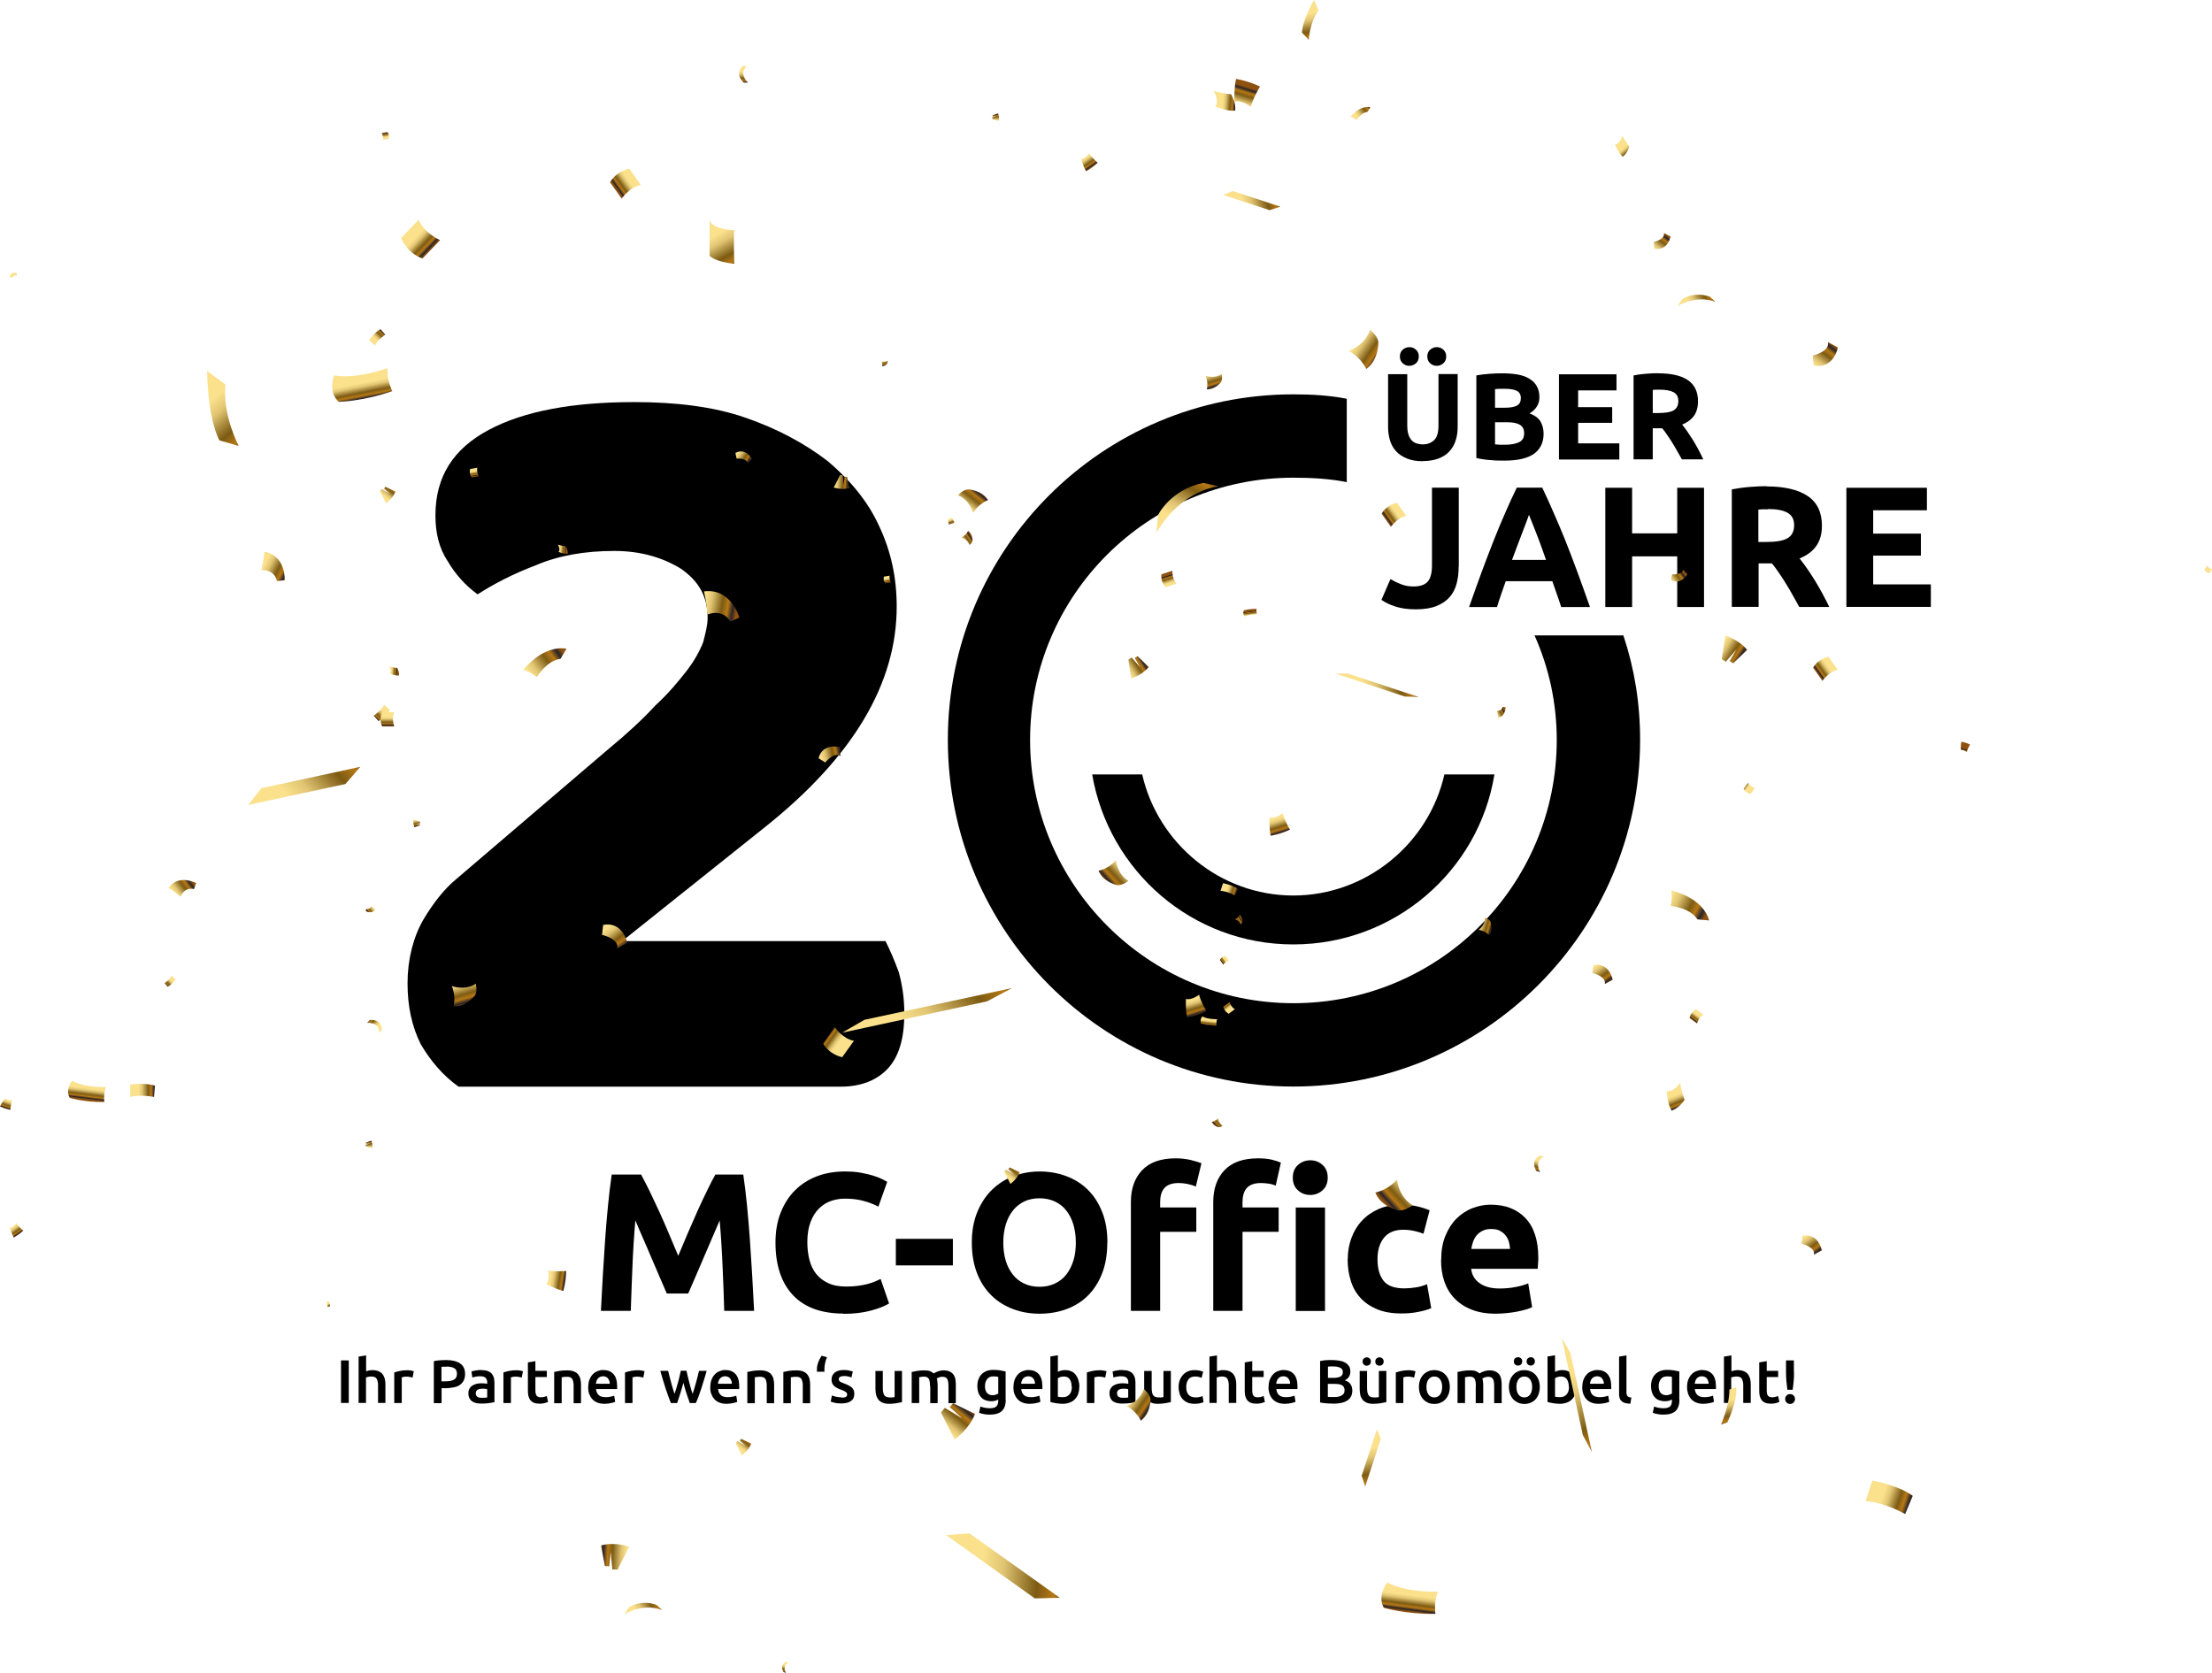 <svg xmlns="http://www.w3.org/2000/svg" xmlns:xlink="http://www.w3.org/1999/xlink" id="Ebene_2" viewBox="0 0 179.93 136.09"><defs><style>.cls-1{fill:url(#Unbenannter_Verlauf);}.cls-1,.cls-2,.cls-3,.cls-4,.cls-5,.cls-6,.cls-7,.cls-8,.cls-9,.cls-10,.cls-11,.cls-12,.cls-13,.cls-14,.cls-15,.cls-16,.cls-17,.cls-18,.cls-19,.cls-20,.cls-21,.cls-22,.cls-23,.cls-24,.cls-25,.cls-26,.cls-27,.cls-28,.cls-29,.cls-30,.cls-31,.cls-32,.cls-33,.cls-34,.cls-35,.cls-36,.cls-37,.cls-38,.cls-39,.cls-40,.cls-41,.cls-42,.cls-43,.cls-44,.cls-45,.cls-46,.cls-47,.cls-48,.cls-49,.cls-50,.cls-51,.cls-52,.cls-53,.cls-54,.cls-55,.cls-56,.cls-57,.cls-58,.cls-59,.cls-60,.cls-61,.cls-62,.cls-63,.cls-64,.cls-65,.cls-66,.cls-67,.cls-68,.cls-69,.cls-70,.cls-71,.cls-72,.cls-73,.cls-74,.cls-75,.cls-76,.cls-77,.cls-78,.cls-79,.cls-80,.cls-81,.cls-82,.cls-83,.cls-84,.cls-85,.cls-86,.cls-87,.cls-88,.cls-89,.cls-90,.cls-91,.cls-92,.cls-93,.cls-94,.cls-95,.cls-96,.cls-97,.cls-98,.cls-99,.cls-100,.cls-101{stroke-width:0px;}.cls-2,.cls-101{fill:#000;}.cls-3{fill:url(#Unbenannter_Verlauf_7);}.cls-4{fill:url(#Unbenannter_Verlauf_8);}.cls-5{fill:url(#Unbenannter_Verlauf_5);}.cls-6{fill:url(#Unbenannter_Verlauf_9);}.cls-7{fill:url(#Unbenannter_Verlauf_6);}.cls-8{fill:url(#Unbenannter_Verlauf_4);}.cls-9{fill:url(#Unbenannter_Verlauf_3);}.cls-10{fill:url(#Unbenannter_Verlauf_2);}.cls-11{fill:url(#Unbenannter_Verlauf_84);}.cls-12{fill:url(#Unbenannter_Verlauf_56);}.cls-13{fill:url(#Unbenannter_Verlauf_58);}.cls-14{fill:url(#Unbenannter_Verlauf_87);}.cls-15{fill:url(#Unbenannter_Verlauf_86);}.cls-16{fill:url(#Unbenannter_Verlauf_85);}.cls-17{fill:url(#Unbenannter_Verlauf_88);}.cls-18{fill:url(#Unbenannter_Verlauf_89);}.cls-19{fill:url(#Unbenannter_Verlauf_80);}.cls-20{fill:url(#Unbenannter_Verlauf_81);}.cls-21{fill:url(#Unbenannter_Verlauf_72);}.cls-22{fill:url(#Unbenannter_Verlauf_76);}.cls-23{fill:url(#Unbenannter_Verlauf_71);}.cls-24{fill:url(#Unbenannter_Verlauf_79);}.cls-25{fill:url(#Unbenannter_Verlauf_70);}.cls-26{fill:url(#Unbenannter_Verlauf_75);}.cls-27{fill:url(#Unbenannter_Verlauf_78);}.cls-28{fill:url(#Unbenannter_Verlauf_77);}.cls-29{fill:url(#Unbenannter_Verlauf_91);}.cls-30{fill:url(#Unbenannter_Verlauf_92);}.cls-31{fill:url(#Unbenannter_Verlauf_93);}.cls-32{fill:url(#Unbenannter_Verlauf_90);}.cls-33{fill:url(#Unbenannter_Verlauf_50);}.cls-34{fill:url(#Unbenannter_Verlauf_53);}.cls-35{fill:url(#Unbenannter_Verlauf_52);}.cls-36{fill:url(#Unbenannter_Verlauf_95);}.cls-37{fill:url(#Unbenannter_Verlauf_94);}.cls-38{fill:url(#Unbenannter_Verlauf_99);}.cls-39{fill:url(#Unbenannter_Verlauf_98);}.cls-40{fill:url(#Unbenannter_Verlauf_97);}.cls-41{fill:url(#Unbenannter_Verlauf_96);}.cls-42{fill:url(#Unbenannter_Verlauf_73);}.cls-43{fill:url(#Unbenannter_Verlauf_74);}.cls-44{fill:url(#Unbenannter_Verlauf_62);}.cls-45{fill:url(#Unbenannter_Verlauf_64);}.cls-46{fill:url(#Unbenannter_Verlauf_63);}.cls-47{fill:url(#Unbenannter_Verlauf_61);}.cls-48{fill:url(#Unbenannter_Verlauf_60);}.cls-49{fill:url(#Unbenannter_Verlauf_68);}.cls-50{fill:url(#Unbenannter_Verlauf_69);}.cls-51{fill:url(#Unbenannter_Verlauf_65);}.cls-52{fill:url(#Unbenannter_Verlauf_67);}.cls-53{fill:url(#Unbenannter_Verlauf_66);}.cls-54{fill:url(#Unbenannter_Verlauf_51);}.cls-55{fill:url(#Unbenannter_Verlauf_54);}.cls-56{fill:url(#Unbenannter_Verlauf_83);}.cls-57{fill:url(#Unbenannter_Verlauf_57);}.cls-58{fill:url(#Unbenannter_Verlauf_55);}.cls-59{fill:url(#Unbenannter_Verlauf_59);}.cls-60{fill:url(#Unbenannter_Verlauf_82);}.cls-61{fill:url(#Unbenannter_Verlauf_47);}.cls-62{fill:url(#Unbenannter_Verlauf_44);}.cls-63{fill:url(#Unbenannter_Verlauf_40);}.cls-64{fill:url(#Unbenannter_Verlauf_46);}.cls-65{fill:url(#Unbenannter_Verlauf_49);}.cls-66{fill:url(#Unbenannter_Verlauf_41);}.cls-67{fill:url(#Unbenannter_Verlauf_12);}.cls-68{fill:url(#Unbenannter_Verlauf_15);}.cls-69{fill:url(#Unbenannter_Verlauf_14);}.cls-70{fill:url(#Unbenannter_Verlauf_29);}.cls-71{fill:url(#Unbenannter_Verlauf_26);}.cls-72{fill:url(#Unbenannter_Verlauf_27);}.cls-73{fill:url(#Unbenannter_Verlauf_28);}.cls-74{fill:url(#Unbenannter_Verlauf_20);}.cls-75{fill:url(#Unbenannter_Verlauf_35);}.cls-76{fill:url(#Unbenannter_Verlauf_21);}.cls-77{fill:url(#Unbenannter_Verlauf_34);}.cls-78{fill:url(#Unbenannter_Verlauf_33);}.cls-79{fill:url(#Unbenannter_Verlauf_22);}.cls-80{fill:url(#Unbenannter_Verlauf_32);}.cls-81{fill:url(#Unbenannter_Verlauf_39);}.cls-82{fill:url(#Unbenannter_Verlauf_18);}.cls-83{fill:url(#Unbenannter_Verlauf_11);}.cls-84{fill:url(#Unbenannter_Verlauf_19);}.cls-85{fill:url(#Unbenannter_Verlauf_17);}.cls-86{fill:url(#Unbenannter_Verlauf_16);}.cls-87{fill:url(#Unbenannter_Verlauf_13);}.cls-88{fill:url(#Unbenannter_Verlauf_10);}.cls-89{fill:url(#Unbenannter_Verlauf_24);}.cls-90{fill:url(#Unbenannter_Verlauf_23);}.cls-91{fill:url(#Unbenannter_Verlauf_25);}.cls-92{fill:url(#Unbenannter_Verlauf_36);}.cls-93{fill:url(#Unbenannter_Verlauf_31);}.cls-94{fill:url(#Unbenannter_Verlauf_38);}.cls-95{fill:url(#Unbenannter_Verlauf_37);}.cls-96{fill:url(#Unbenannter_Verlauf_43);}.cls-97{fill:url(#Unbenannter_Verlauf_48);}.cls-98{fill:url(#Unbenannter_Verlauf_30);}.cls-99{fill:url(#Unbenannter_Verlauf_45);}.cls-100{fill:url(#Unbenannter_Verlauf_42);}.cls-101{fill-rule:evenodd;}</style><linearGradient id="Unbenannter_Verlauf" x1="12.75" y1="49.29" x2="10.65" y2="49.3" gradientTransform="translate(0 138) scale(1 -1)" gradientUnits="userSpaceOnUse"><stop offset=".02" stop-color="#8e5110"></stop><stop offset=".1" stop-color="#2a2426"></stop><stop offset=".21" stop-color="#b67815"></stop><stop offset=".33" stop-color="#7d5b13"></stop><stop offset=".56" stop-color="#e0c472"></stop><stop offset=".7" stop-color="#fbe18c"></stop></linearGradient><linearGradient id="Unbenannter_Verlauf_2" x1="-98.18" y1="-358.29" x2="-98.16" y2="-357.2" gradientTransform="translate(-127.99 -247.73) rotate(-35.73) scale(1 -1)" gradientUnits="userSpaceOnUse"><stop offset=".02" stop-color="#8e5110"></stop><stop offset=".1" stop-color="#2a2426"></stop><stop offset=".21" stop-color="#b67815"></stop><stop offset=".33" stop-color="#7d5b13"></stop><stop offset=".56" stop-color="#e0c472"></stop><stop offset=".7" stop-color="#fbe18c"></stop></linearGradient><linearGradient id="Unbenannter_Verlauf_3" x1=".05" y1="464.59" x2=".05" y2="465.41" gradientTransform="translate(-137.84 457.07) rotate(36.37) scale(1 -1)" gradientUnits="userSpaceOnUse"><stop offset=".02" stop-color="#8e5110"></stop><stop offset=".1" stop-color="#2a2426"></stop><stop offset=".21" stop-color="#b67815"></stop><stop offset=".33" stop-color="#7d5b13"></stop><stop offset=".56" stop-color="#e0c472"></stop><stop offset=".7" stop-color="#fbe18c"></stop></linearGradient><linearGradient id="Unbenannter_Verlauf_4" x1="-117.38" y1="-497.28" x2="-121.11" y2="-497.24" gradientTransform="translate(-236.33 -288.04) rotate(-51.33) scale(1 -1)" gradientUnits="userSpaceOnUse"><stop offset=".02" stop-color="#8e5110"></stop><stop offset=".1" stop-color="#2a2426"></stop><stop offset=".21" stop-color="#b67815"></stop><stop offset=".33" stop-color="#7d5b13"></stop><stop offset=".56" stop-color="#e0c472"></stop><stop offset=".7" stop-color="#fbe18c"></stop></linearGradient><linearGradient id="Unbenannter_Verlauf_5" x1="121.44" y1="62.49" x2="119.87" y2="62.95" gradientTransform="translate(0 138) scale(1 -1)" gradientUnits="userSpaceOnUse"><stop offset=".02" stop-color="#8e5110"></stop><stop offset=".1" stop-color="#2a2426"></stop><stop offset=".21" stop-color="#b67815"></stop><stop offset=".33" stop-color="#7d5b13"></stop><stop offset=".56" stop-color="#e0c472"></stop><stop offset=".7" stop-color="#fbe18c"></stop></linearGradient><linearGradient id="Unbenannter_Verlauf_6" x1="-321.8" y1="-568.39" x2="-324.44" y2="-567.62" gradientTransform="translate(-328.21 -470.33) rotate(-68.16) scale(1 -1)" gradientUnits="userSpaceOnUse"><stop offset=".02" stop-color="#8e5110"></stop><stop offset=".1" stop-color="#2a2426"></stop><stop offset=".21" stop-color="#b67815"></stop><stop offset=".33" stop-color="#7d5b13"></stop><stop offset=".56" stop-color="#e0c472"></stop><stop offset=".7" stop-color="#fbe18c"></stop></linearGradient><linearGradient id="Unbenannter_Verlauf_7" x1="60.48" y1="131.14" x2="60.48" y2="132.61" gradientTransform="translate(0 138) scale(1 -1)" gradientUnits="userSpaceOnUse"><stop offset=".02" stop-color="#8e5110"></stop><stop offset=".1" stop-color="#2a2426"></stop><stop offset=".21" stop-color="#b67815"></stop><stop offset=".33" stop-color="#7d5b13"></stop><stop offset=".56" stop-color="#e0c472"></stop><stop offset=".7" stop-color="#fbe18c"></stop></linearGradient><linearGradient id="Unbenannter_Verlauf_8" x1="60" y1="88.44" x2="56.13" y2="89.1" gradientTransform="translate(0 138) scale(1 -1)" gradientUnits="userSpaceOnUse"><stop offset=".02" stop-color="#8e5110"></stop><stop offset=".1" stop-color="#2a2426"></stop><stop offset=".21" stop-color="#b67815"></stop><stop offset=".33" stop-color="#7d5b13"></stop><stop offset=".56" stop-color="#e0c472"></stop><stop offset=".7" stop-color="#fbe18c"></stop></linearGradient><linearGradient id="Unbenannter_Verlauf_9" x1="-22.49" y1="-370.05" x2="-24.62" y2="-368.56" gradientTransform="translate(-183.07 -211.12) rotate(-46.22) scale(1 -1)" gradientUnits="userSpaceOnUse"><stop offset=".02" stop-color="#8e5110"></stop><stop offset=".1" stop-color="#2a2426"></stop><stop offset=".21" stop-color="#b67815"></stop><stop offset=".33" stop-color="#7d5b13"></stop><stop offset=".56" stop-color="#e0c472"></stop><stop offset=".7" stop-color="#fbe18c"></stop></linearGradient><linearGradient id="Unbenannter_Verlauf_10" x1="-23.59" y1="-319.37" x2="-24.93" y2="-319.36" gradientTransform="translate(-183.07 -211.12) rotate(-46.22) scale(1 -1)" gradientUnits="userSpaceOnUse"><stop offset=".02" stop-color="#8e5110"></stop><stop offset=".1" stop-color="#2a2426"></stop><stop offset=".21" stop-color="#b67815"></stop><stop offset=".33" stop-color="#7d5b13"></stop><stop offset=".56" stop-color="#e0c472"></stop><stop offset=".7" stop-color="#fbe18c"></stop></linearGradient><linearGradient id="Unbenannter_Verlauf_11" x1="-401.5" y1="-658.93" x2="-401.49" y2="-657.03" gradientTransform="translate(-550.1 -385.58) rotate(-81.95) scale(1 -1)" gradientUnits="userSpaceOnUse"><stop offset=".02" stop-color="#8e5110"></stop><stop offset=".1" stop-color="#2a2426"></stop><stop offset=".21" stop-color="#b67815"></stop><stop offset=".33" stop-color="#7d5b13"></stop><stop offset=".56" stop-color="#e0c472"></stop><stop offset=".7" stop-color="#fbe18c"></stop></linearGradient><linearGradient id="Unbenannter_Verlauf_12" x1="-16.26" y1="-317.62" x2="-16.26" y2="-315.38" gradientTransform="translate(-183.07 -211.12) rotate(-46.22) scale(1 -1)" gradientUnits="userSpaceOnUse"><stop offset=".02" stop-color="#8e5110"></stop><stop offset=".1" stop-color="#2a2426"></stop><stop offset=".21" stop-color="#b67815"></stop><stop offset=".33" stop-color="#7d5b13"></stop><stop offset=".56" stop-color="#e0c472"></stop><stop offset=".7" stop-color="#fbe18c"></stop></linearGradient><linearGradient id="Unbenannter_Verlauf_13" x1="129.08" y1="40.24" x2="129.08" y2="40.76" gradientTransform="translate(-48.09 109.15) rotate(-9.85) scale(1 -1)" gradientUnits="userSpaceOnUse"><stop offset=".02" stop-color="#8e5110"></stop><stop offset=".1" stop-color="#2a2426"></stop><stop offset=".21" stop-color="#b67815"></stop><stop offset=".33" stop-color="#7d5b13"></stop><stop offset=".56" stop-color="#e0c472"></stop><stop offset=".7" stop-color="#fbe18c"></stop></linearGradient><linearGradient id="Unbenannter_Verlauf_14" x1="164.93" y1="229.99" x2="163.18" y2="230.01" gradientTransform="translate(-105.36 262.07) rotate(2.42) scale(1 -1)" gradientUnits="userSpaceOnUse"><stop offset=".02" stop-color="#8e5110"></stop><stop offset=".1" stop-color="#2a2426"></stop><stop offset=".21" stop-color="#b67815"></stop><stop offset=".33" stop-color="#7d5b13"></stop><stop offset=".56" stop-color="#e0c472"></stop><stop offset=".7" stop-color="#fbe18c"></stop></linearGradient><linearGradient id="Unbenannter_Verlauf_15" x1="-438.32" y1="-683.52" x2="-439.19" y2="-683.51" gradientTransform="translate(-654.3 -335.35) rotate(-97.56) scale(1 -1)" gradientUnits="userSpaceOnUse"><stop offset=".02" stop-color="#8e5110"></stop><stop offset=".1" stop-color="#2a2426"></stop><stop offset=".21" stop-color="#b67815"></stop><stop offset=".33" stop-color="#7d5b13"></stop><stop offset=".56" stop-color="#e0c472"></stop><stop offset=".7" stop-color="#fbe18c"></stop></linearGradient><linearGradient id="Unbenannter_Verlauf_16" x1="-514.45" y1="-622" x2="-515.32" y2="-621.99" gradientTransform="translate(-654.3 -335.35) rotate(-97.56) scale(1 -1)" gradientUnits="userSpaceOnUse"><stop offset=".02" stop-color="#8e5110"></stop><stop offset=".1" stop-color="#2a2426"></stop><stop offset=".21" stop-color="#b67815"></stop><stop offset=".33" stop-color="#7d5b13"></stop><stop offset=".56" stop-color="#e0c472"></stop><stop offset=".7" stop-color="#fbe18c"></stop></linearGradient><linearGradient id="Unbenannter_Verlauf_17" x1="-179.04" y1="-588.21" x2="-179.35" y2="-586.59" gradientTransform="translate(-419.73 -319.25) rotate(-74.74) scale(1 -1)" gradientUnits="userSpaceOnUse"><stop offset=".02" stop-color="#8e5110"></stop><stop offset=".1" stop-color="#2a2426"></stop><stop offset=".21" stop-color="#b67815"></stop><stop offset=".33" stop-color="#7d5b13"></stop><stop offset=".56" stop-color="#e0c472"></stop><stop offset=".7" stop-color="#fbe18c"></stop></linearGradient><linearGradient id="Unbenannter_Verlauf_18" x1="-448.21" y1="587.63" x2="-450.95" y2="588.43" gradientTransform="translate(-212.86 776.94) rotate(57.18) scale(1 -1)" gradientUnits="userSpaceOnUse"><stop offset=".02" stop-color="#8e5110"></stop><stop offset=".1" stop-color="#2a2426"></stop><stop offset=".21" stop-color="#b67815"></stop><stop offset=".33" stop-color="#7d5b13"></stop><stop offset=".56" stop-color="#e0c472"></stop><stop offset=".7" stop-color="#fbe18c"></stop></linearGradient><linearGradient id="Unbenannter_Verlauf_19" x1="-457.38" y1="666" x2="-459.22" y2="666.53" gradientTransform="translate(-212.86 776.94) rotate(57.18) scale(1 -1)" gradientUnits="userSpaceOnUse"><stop offset=".02" stop-color="#8e5110"></stop><stop offset=".1" stop-color="#2a2426"></stop><stop offset=".21" stop-color="#b67815"></stop><stop offset=".33" stop-color="#7d5b13"></stop><stop offset=".56" stop-color="#e0c472"></stop><stop offset=".7" stop-color="#fbe18c"></stop></linearGradient><linearGradient id="Unbenannter_Verlauf_20" x1="-473.5" y1="644.38" x2="-474.18" y2="644.58" gradientTransform="translate(-212.86 776.94) rotate(57.18) scale(1 -1)" gradientUnits="userSpaceOnUse"><stop offset=".02" stop-color="#8e5110"></stop><stop offset=".1" stop-color="#2a2426"></stop><stop offset=".21" stop-color="#b67815"></stop><stop offset=".33" stop-color="#7d5b13"></stop><stop offset=".56" stop-color="#e0c472"></stop><stop offset=".7" stop-color="#fbe18c"></stop></linearGradient><linearGradient id="Unbenannter_Verlauf_21" x1="-32.24" y1="-347.75" x2="-36.9" y2="-346.95" gradientTransform="translate(-183.07 -211.12) rotate(-46.22) scale(1 -1)" gradientUnits="userSpaceOnUse"><stop offset=".02" stop-color="#8e5110"></stop><stop offset=".1" stop-color="#2a2426"></stop><stop offset=".21" stop-color="#b67815"></stop><stop offset=".33" stop-color="#7d5b13"></stop><stop offset=".56" stop-color="#e0c472"></stop><stop offset=".7" stop-color="#fbe18c"></stop></linearGradient><linearGradient id="Unbenannter_Verlauf_22" x1="-66.68" y1="-339.04" x2="-69.15" y2="-338.62" gradientTransform="translate(-183.07 -211.12) rotate(-46.22) scale(1 -1)" gradientUnits="userSpaceOnUse"><stop offset=".02" stop-color="#8e5110"></stop><stop offset=".1" stop-color="#2a2426"></stop><stop offset=".21" stop-color="#b67815"></stop><stop offset=".33" stop-color="#7d5b13"></stop><stop offset=".56" stop-color="#e0c472"></stop><stop offset=".7" stop-color="#fbe18c"></stop></linearGradient><linearGradient id="Unbenannter_Verlauf_23" x1="107.65" y1="268.48" x2="105.52" y2="269.97" gradientTransform="translate(-54.82 301.77) rotate(18.1) scale(1 -1)" gradientUnits="userSpaceOnUse"><stop offset=".02" stop-color="#8e5110"></stop><stop offset=".1" stop-color="#2a2426"></stop><stop offset=".21" stop-color="#b67815"></stop><stop offset=".33" stop-color="#7d5b13"></stop><stop offset=".56" stop-color="#e0c472"></stop><stop offset=".7" stop-color="#fbe18c"></stop></linearGradient><linearGradient id="Unbenannter_Verlauf_24" x1="130.67" y1="252.83" x2="128.54" y2="254.32" gradientTransform="translate(-54.82 301.77) rotate(18.1) scale(1 -1)" gradientUnits="userSpaceOnUse"><stop offset=".02" stop-color="#8e5110"></stop><stop offset=".1" stop-color="#2a2426"></stop><stop offset=".21" stop-color="#b67815"></stop><stop offset=".33" stop-color="#7d5b13"></stop><stop offset=".56" stop-color="#e0c472"></stop><stop offset=".7" stop-color="#fbe18c"></stop></linearGradient><linearGradient id="Unbenannter_Verlauf_25" x1="144.3" y1="235.85" x2="140.65" y2="235.88" gradientTransform="translate(-54.82 301.77) rotate(18.1) scale(1 -1)" gradientUnits="userSpaceOnUse"><stop offset=".02" stop-color="#8e5110"></stop><stop offset=".1" stop-color="#2a2426"></stop><stop offset=".21" stop-color="#b67815"></stop><stop offset=".33" stop-color="#7d5b13"></stop><stop offset=".56" stop-color="#e0c472"></stop><stop offset=".7" stop-color="#fbe18c"></stop></linearGradient><linearGradient id="Unbenannter_Verlauf_26" x1="76.61" y1="266.17" x2="75.27" y2="266.18" gradientTransform="translate(-54.82 301.77) rotate(18.1) scale(1 -1)" gradientUnits="userSpaceOnUse"><stop offset=".02" stop-color="#8e5110"></stop><stop offset=".1" stop-color="#2a2426"></stop><stop offset=".21" stop-color="#b67815"></stop><stop offset=".33" stop-color="#7d5b13"></stop><stop offset=".56" stop-color="#e0c472"></stop><stop offset=".7" stop-color="#fbe18c"></stop></linearGradient><linearGradient id="Unbenannter_Verlauf_27" x1="-384.76" y1="653.76" x2="-385.23" y2="653.76" gradientTransform="translate(-516.88 635.39) rotate(76.26) scale(1 -1)" gradientUnits="userSpaceOnUse"><stop offset=".02" stop-color="#8e5110"></stop><stop offset=".1" stop-color="#2a2426"></stop><stop offset=".21" stop-color="#b67815"></stop><stop offset=".33" stop-color="#7d5b13"></stop><stop offset=".56" stop-color="#e0c472"></stop><stop offset=".7" stop-color="#fbe18c"></stop></linearGradient><linearGradient id="Unbenannter_Verlauf_28" x1="-13.24" y1="218.25" x2="-13.23" y2="219.27" gradientTransform="translate(-54.82 301.77) rotate(18.1) scale(1 -1)" gradientUnits="userSpaceOnUse"><stop offset=".02" stop-color="#8e5110"></stop><stop offset=".1" stop-color="#2a2426"></stop><stop offset=".21" stop-color="#b67815"></stop><stop offset=".33" stop-color="#7d5b13"></stop><stop offset=".56" stop-color="#e0c472"></stop><stop offset=".7" stop-color="#fbe18c"></stop></linearGradient><linearGradient id="Unbenannter_Verlauf_29" x1="101.03" y1="-213.11" x2="101.05" y2="-211.21" gradientTransform="translate(-56.64 -104.61) rotate(-17.63) scale(1 -1)" gradientUnits="userSpaceOnUse"><stop offset=".02" stop-color="#8e5110"></stop><stop offset=".1" stop-color="#2a2426"></stop><stop offset=".21" stop-color="#b67815"></stop><stop offset=".33" stop-color="#7d5b13"></stop><stop offset=".56" stop-color="#e0c472"></stop><stop offset=".7" stop-color="#fbe18c"></stop></linearGradient><linearGradient id="Unbenannter_Verlauf_30" x1="90.08" y1="-225.11" x2="90.1" y2="-223.21" gradientTransform="translate(-56.64 -104.61) rotate(-17.63) scale(1 -1)" gradientUnits="userSpaceOnUse"><stop offset=".02" stop-color="#8e5110"></stop><stop offset=".1" stop-color="#2a2426"></stop><stop offset=".21" stop-color="#b67815"></stop><stop offset=".33" stop-color="#7d5b13"></stop><stop offset=".56" stop-color="#e0c472"></stop><stop offset=".7" stop-color="#fbe18c"></stop></linearGradient><linearGradient id="Unbenannter_Verlauf_31" x1="-192.03" y1="625.82" x2="-192.03" y2="627.24" gradientTransform="translate(-284.97 562.21) rotate(54.47) scale(1 -1)" gradientUnits="userSpaceOnUse"><stop offset=".02" stop-color="#8e5110"></stop><stop offset=".1" stop-color="#2a2426"></stop><stop offset=".21" stop-color="#b67815"></stop><stop offset=".33" stop-color="#7d5b13"></stop><stop offset=".56" stop-color="#e0c472"></stop><stop offset=".7" stop-color="#fbe18c"></stop></linearGradient><linearGradient id="Unbenannter_Verlauf_32" x1="-161.44" y1="647.1" x2="-161.44" y2="648.53" gradientTransform="translate(-284.97 562.21) rotate(54.47) scale(1 -1)" gradientUnits="userSpaceOnUse"><stop offset=".02" stop-color="#8e5110"></stop><stop offset=".1" stop-color="#2a2426"></stop><stop offset=".21" stop-color="#b67815"></stop><stop offset=".33" stop-color="#7d5b13"></stop><stop offset=".56" stop-color="#e0c472"></stop><stop offset=".7" stop-color="#fbe18c"></stop></linearGradient><linearGradient id="Unbenannter_Verlauf_33" x1="-170.51" y1="594" x2="-170.51" y2="594.52" gradientTransform="translate(-284.97 562.21) rotate(54.47) scale(1 -1)" gradientUnits="userSpaceOnUse"><stop offset=".02" stop-color="#8e5110"></stop><stop offset=".1" stop-color="#2a2426"></stop><stop offset=".21" stop-color="#b67815"></stop><stop offset=".33" stop-color="#7d5b13"></stop><stop offset=".56" stop-color="#e0c472"></stop><stop offset=".7" stop-color="#fbe18c"></stop></linearGradient><linearGradient id="Unbenannter_Verlauf_34" x1="74.59" y1="-324.42" x2="72.22" y2="-324.39" gradientTransform="translate(-147.07 -176.75) rotate(-33.24) scale(1 -1)" gradientUnits="userSpaceOnUse"><stop offset=".02" stop-color="#8e5110"></stop><stop offset=".1" stop-color="#2a2426"></stop><stop offset=".21" stop-color="#b67815"></stop><stop offset=".33" stop-color="#7d5b13"></stop><stop offset=".56" stop-color="#e0c472"></stop><stop offset=".7" stop-color="#fbe18c"></stop></linearGradient><linearGradient id="Unbenannter_Verlauf_35" x1="77.69" y1="255.11" x2="77.58" y2="255.67" gradientTransform="translate(-54.82 301.77) rotate(18.1) scale(1 -1)" gradientUnits="userSpaceOnUse"><stop offset=".02" stop-color="#8e5110"></stop><stop offset=".1" stop-color="#2a2426"></stop><stop offset=".21" stop-color="#b67815"></stop><stop offset=".33" stop-color="#7d5b13"></stop><stop offset=".56" stop-color="#e0c472"></stop><stop offset=".7" stop-color="#fbe18c"></stop></linearGradient><linearGradient id="Unbenannter_Verlauf_36" x1="184.58" y1="-83.32" x2="184.27" y2="-81.69" gradientTransform="translate(-59.93 41.63) rotate(-10.42) scale(1 -1)" gradientUnits="userSpaceOnUse"><stop offset=".02" stop-color="#8e5110"></stop><stop offset=".1" stop-color="#2a2426"></stop><stop offset=".21" stop-color="#b67815"></stop><stop offset=".33" stop-color="#7d5b13"></stop><stop offset=".56" stop-color="#e0c472"></stop><stop offset=".7" stop-color="#fbe18c"></stop></linearGradient><linearGradient id="Unbenannter_Verlauf_37" x1="83.02" y1="223.86" x2="80.27" y2="224.66" gradientTransform="translate(-54.82 301.77) rotate(18.1) scale(1 -1)" gradientUnits="userSpaceOnUse"><stop offset=".02" stop-color="#8e5110"></stop><stop offset=".1" stop-color="#2a2426"></stop><stop offset=".21" stop-color="#b67815"></stop><stop offset=".33" stop-color="#7d5b13"></stop><stop offset=".56" stop-color="#e0c472"></stop><stop offset=".7" stop-color="#fbe18c"></stop></linearGradient><linearGradient id="Unbenannter_Verlauf_38" x1="-1085.91" y1="563.85" x2="-1088.66" y2="564.64" gradientTransform="translate(-958.19 703.08) rotate(121.5) scale(1 -1)" gradientUnits="userSpaceOnUse"><stop offset=".02" stop-color="#8e5110"></stop><stop offset=".1" stop-color="#2a2426"></stop><stop offset=".21" stop-color="#b67815"></stop><stop offset=".33" stop-color="#7d5b13"></stop><stop offset=".56" stop-color="#e0c472"></stop><stop offset=".7" stop-color="#fbe18c"></stop></linearGradient><linearGradient id="Unbenannter_Verlauf_39" x1="-1073.66" y1="581.75" x2="-1074.66" y2="582.04" gradientTransform="translate(-958.19 703.08) rotate(121.5) scale(1 -1)" gradientUnits="userSpaceOnUse"><stop offset=".02" stop-color="#8e5110"></stop><stop offset=".1" stop-color="#2a2426"></stop><stop offset=".21" stop-color="#b67815"></stop><stop offset=".33" stop-color="#7d5b13"></stop><stop offset=".56" stop-color="#e0c472"></stop><stop offset=".7" stop-color="#fbe18c"></stop></linearGradient><linearGradient id="Unbenannter_Verlauf_40" x1="61.18" y1="194.29" x2="61.18" y2="195.23" gradientTransform="translate(-54.82 301.77) rotate(18.1) scale(1 -1)" gradientUnits="userSpaceOnUse"><stop offset=".02" stop-color="#8e5110"></stop><stop offset=".1" stop-color="#2a2426"></stop><stop offset=".21" stop-color="#b67815"></stop><stop offset=".33" stop-color="#7d5b13"></stop><stop offset=".56" stop-color="#e0c472"></stop><stop offset=".7" stop-color="#fbe18c"></stop></linearGradient><linearGradient id="Unbenannter_Verlauf_41" x1="106.71" y1="252.02" x2="106.71" y2="253.41" gradientTransform="translate(-54.82 301.77) rotate(18.1) scale(1 -1)" gradientUnits="userSpaceOnUse"><stop offset=".02" stop-color="#8e5110"></stop><stop offset=".1" stop-color="#2a2426"></stop><stop offset=".21" stop-color="#b67815"></stop><stop offset=".33" stop-color="#7d5b13"></stop><stop offset=".56" stop-color="#e0c472"></stop><stop offset=".7" stop-color="#fbe18c"></stop></linearGradient><linearGradient id="Unbenannter_Verlauf_42" x1="113.49" y1="276.19" x2="108.82" y2="276.99" gradientTransform="translate(-54.82 301.77) rotate(18.1) scale(1 -1)" gradientUnits="userSpaceOnUse"><stop offset=".02" stop-color="#8e5110"></stop><stop offset=".1" stop-color="#2a2426"></stop><stop offset=".21" stop-color="#b67815"></stop><stop offset=".33" stop-color="#7d5b13"></stop><stop offset=".56" stop-color="#e0c472"></stop><stop offset=".7" stop-color="#fbe18c"></stop></linearGradient><linearGradient id="Unbenannter_Verlauf_43" x1="-72.5" y1="2024.21" x2="-73.4" y2="2024.22" gradientTransform="translate(-1498.18 -1267.96) rotate(133.78) scale(1 -1)" gradientUnits="userSpaceOnUse"><stop offset=".02" stop-color="#8e5110"></stop><stop offset=".1" stop-color="#2a2426"></stop><stop offset=".21" stop-color="#b67815"></stop><stop offset=".33" stop-color="#7d5b13"></stop><stop offset=".56" stop-color="#e0c472"></stop><stop offset=".7" stop-color="#fbe18c"></stop></linearGradient><linearGradient id="Unbenannter_Verlauf_44" x1="-99.94" y1="2021.55" x2="-101.28" y2="2021.56" gradientTransform="translate(-1498.18 -1267.96) rotate(133.78) scale(1 -1)" gradientUnits="userSpaceOnUse"><stop offset=".02" stop-color="#8e5110"></stop><stop offset=".1" stop-color="#2a2426"></stop><stop offset=".21" stop-color="#b67815"></stop><stop offset=".33" stop-color="#7d5b13"></stop><stop offset=".56" stop-color="#e0c472"></stop><stop offset=".7" stop-color="#fbe18c"></stop></linearGradient><linearGradient id="Unbenannter_Verlauf_45" x1="-1366.41" y1="1860.18" x2="-1366.41" y2="1860.7" gradientTransform="translate(-1633.17 -1588.22) rotate(170.15) scale(1 -1)" gradientUnits="userSpaceOnUse"><stop offset=".02" stop-color="#8e5110"></stop><stop offset=".1" stop-color="#2a2426"></stop><stop offset=".21" stop-color="#b67815"></stop><stop offset=".33" stop-color="#7d5b13"></stop><stop offset=".56" stop-color="#e0c472"></stop><stop offset=".7" stop-color="#fbe18c"></stop></linearGradient><linearGradient id="Unbenannter_Verlauf_46" x1="-1702.06" y1="1797.45" x2="-1705.26" y2="1797.49" gradientTransform="translate(-1575.9 -1741.14) rotate(-177.58) scale(1 -1)" gradientUnits="userSpaceOnUse"><stop offset=".02" stop-color="#8e5110"></stop><stop offset=".1" stop-color="#2a2426"></stop><stop offset=".21" stop-color="#b67815"></stop><stop offset=".33" stop-color="#7d5b13"></stop><stop offset=".56" stop-color="#e0c472"></stop><stop offset=".7" stop-color="#fbe18c"></stop></linearGradient><linearGradient id="Unbenannter_Verlauf_47" x1="1340.06" y1="892.35" x2="1339.19" y2="892.36" gradientTransform="translate(-1026.95 -1143.72) rotate(82.44) scale(1 -1)" gradientUnits="userSpaceOnUse"><stop offset=".02" stop-color="#8e5110"></stop><stop offset=".1" stop-color="#2a2426"></stop><stop offset=".21" stop-color="#b67815"></stop><stop offset=".33" stop-color="#7d5b13"></stop><stop offset=".56" stop-color="#e0c472"></stop><stop offset=".7" stop-color="#fbe18c"></stop></linearGradient><linearGradient id="Unbenannter_Verlauf_48" x1="-82.04" y1="2037.9" x2="-82.04" y2="2039.3" gradientTransform="translate(-1498.18 -1267.96) rotate(133.78) scale(1 -1)" gradientUnits="userSpaceOnUse"><stop offset=".02" stop-color="#8e5110"></stop><stop offset=".1" stop-color="#2a2426"></stop><stop offset=".21" stop-color="#b67815"></stop><stop offset=".33" stop-color="#7d5b13"></stop><stop offset=".56" stop-color="#e0c472"></stop><stop offset=".7" stop-color="#fbe18c"></stop></linearGradient><linearGradient id="Unbenannter_Verlauf_49" x1="-88.16" y1="2031.88" x2="-89.07" y2="2032.04" gradientTransform="translate(-1498.18 -1267.96) rotate(133.78) scale(1 -1)" gradientUnits="userSpaceOnUse"><stop offset=".02" stop-color="#8e5110"></stop><stop offset=".1" stop-color="#2a2426"></stop><stop offset=".21" stop-color="#b67815"></stop><stop offset=".33" stop-color="#7d5b13"></stop><stop offset=".56" stop-color="#e0c472"></stop><stop offset=".7" stop-color="#fbe18c"></stop></linearGradient><linearGradient id="Unbenannter_Verlauf_50" x1="-989.47" y1="6194.45" x2="-991" y2="6195.51" gradientTransform="translate(1050.52 6232.04) scale(1 -1)" gradientUnits="userSpaceOnUse"><stop offset=".02" stop-color="#8e5110"></stop><stop offset=".1" stop-color="#2a2426"></stop><stop offset=".21" stop-color="#b67815"></stop><stop offset=".33" stop-color="#7d5b13"></stop><stop offset=".56" stop-color="#e0c472"></stop><stop offset=".7" stop-color="#fbe18c"></stop></linearGradient><linearGradient id="Unbenannter_Verlauf_51" x1="2729.32" y1="5221.68" x2="2729.33" y2="5223.04" gradientTransform="translate(922.53 5846.31) rotate(-35.73) scale(1 -1)" gradientUnits="userSpaceOnUse"><stop offset=".02" stop-color="#8e5110"></stop><stop offset=".1" stop-color="#2a2426"></stop><stop offset=".21" stop-color="#b67815"></stop><stop offset=".33" stop-color="#7d5b13"></stop><stop offset=".56" stop-color="#e0c472"></stop><stop offset=".7" stop-color="#fbe18c"></stop></linearGradient><linearGradient id="Unbenannter_Verlauf_52" x1="-1019.01" y1="6172.96" x2="-1019.01" y2="6174.03" gradientTransform="translate(1050.52 6232.04) scale(1 -1)" gradientUnits="userSpaceOnUse"><stop offset=".02" stop-color="#8e5110"></stop><stop offset=".1" stop-color="#2a2426"></stop><stop offset=".21" stop-color="#b67815"></stop><stop offset=".33" stop-color="#7d5b13"></stop><stop offset=".56" stop-color="#e0c472"></stop><stop offset=".7" stop-color="#fbe18c"></stop></linearGradient><linearGradient id="Unbenannter_Verlauf_53" x1="4002.09" y1="4139.58" x2="4000.39" y2="4139.6" gradientTransform="translate(814.19 5806) rotate(-51.33) scale(1 -1)" gradientUnits="userSpaceOnUse"><stop offset=".02" stop-color="#8e5110"></stop><stop offset=".1" stop-color="#2a2426"></stop><stop offset=".21" stop-color="#b67815"></stop><stop offset=".33" stop-color="#7d5b13"></stop><stop offset=".56" stop-color="#e0c472"></stop><stop offset=".7" stop-color="#fbe18c"></stop></linearGradient><linearGradient id="Unbenannter_Verlauf_54" x1="3971.2" y1="4142.83" x2="3969.51" y2="4142.85" gradientTransform="translate(814.19 5806) rotate(-51.33) scale(1 -1)" gradientUnits="userSpaceOnUse"><stop offset=".02" stop-color="#8e5110"></stop><stop offset=".1" stop-color="#2a2426"></stop><stop offset=".21" stop-color="#b67815"></stop><stop offset=".33" stop-color="#7d5b13"></stop><stop offset=".56" stop-color="#e0c472"></stop><stop offset=".7" stop-color="#fbe18c"></stop></linearGradient><linearGradient id="Unbenannter_Verlauf_55" x1="4013.6" y1="4213.82" x2="4011.9" y2="4213.84" gradientTransform="translate(814.19 5806) rotate(-51.33) scale(1 -1)" gradientUnits="userSpaceOnUse"><stop offset=".02" stop-color="#8e5110"></stop><stop offset=".1" stop-color="#2a2426"></stop><stop offset=".21" stop-color="#b67815"></stop><stop offset=".33" stop-color="#7d5b13"></stop><stop offset=".56" stop-color="#e0c472"></stop><stop offset=".7" stop-color="#fbe18c"></stop></linearGradient><linearGradient id="Unbenannter_Verlauf_56" x1="-1020.89" y1="6199.46" x2="-1021.28" y2="6201.48" gradientTransform="translate(1050.52 6232.04) scale(1 -1)" gradientUnits="userSpaceOnUse"><stop offset=".02" stop-color="#8e5110"></stop><stop offset=".1" stop-color="#2a2426"></stop><stop offset=".21" stop-color="#b67815"></stop><stop offset=".33" stop-color="#7d5b13"></stop><stop offset=".56" stop-color="#e0c472"></stop><stop offset=".7" stop-color="#fbe18c"></stop></linearGradient><linearGradient id="Unbenannter_Verlauf_57" x1="2120.09" y1="5646.64" x2="2119.87" y2="5647.8" gradientTransform="translate(964.82 5986.51) rotate(-28.51) scale(1 -1)" gradientUnits="userSpaceOnUse"><stop offset=".02" stop-color="#8e5110"></stop><stop offset=".1" stop-color="#2a2426"></stop><stop offset=".21" stop-color="#b67815"></stop><stop offset=".33" stop-color="#7d5b13"></stop><stop offset=".56" stop-color="#e0c472"></stop><stop offset=".7" stop-color="#fbe18c"></stop></linearGradient><linearGradient id="Unbenannter_Verlauf_58" x1="3632.53" y1="4679.92" x2="3631.88" y2="4680.37" gradientTransform="translate(867.45 5882.92) rotate(-46.22) scale(1 -1)" gradientUnits="userSpaceOnUse"><stop offset=".02" stop-color="#8e5110"></stop><stop offset=".1" stop-color="#2a2426"></stop><stop offset=".21" stop-color="#b67815"></stop><stop offset=".33" stop-color="#7d5b13"></stop><stop offset=".56" stop-color="#e0c472"></stop><stop offset=".7" stop-color="#fbe18c"></stop></linearGradient><linearGradient id="Unbenannter_Verlauf_59" x1="104.93" y1="6238.42" x2="104.93" y2="6239.07" gradientTransform="translate(1002.43 6203.19) rotate(-9.85) scale(1 -1)" gradientUnits="userSpaceOnUse"><stop offset=".02" stop-color="#8e5110"></stop><stop offset=".1" stop-color="#2a2426"></stop><stop offset=".21" stop-color="#b67815"></stop><stop offset=".33" stop-color="#7d5b13"></stop><stop offset=".56" stop-color="#e0c472"></stop><stop offset=".7" stop-color="#fbe18c"></stop></linearGradient><linearGradient id="Unbenannter_Verlauf_60" x1="5374.14" y1="2072.3" x2="5374" y2="2073.04" gradientTransform="translate(630.8 5774.79) rotate(-74.74) scale(1 -1)" gradientUnits="userSpaceOnUse"><stop offset=".02" stop-color="#8e5110"></stop><stop offset=".1" stop-color="#2a2426"></stop><stop offset=".21" stop-color="#b67815"></stop><stop offset=".33" stop-color="#7d5b13"></stop><stop offset=".56" stop-color="#e0c472"></stop><stop offset=".7" stop-color="#fbe18c"></stop></linearGradient><linearGradient id="Unbenannter_Verlauf_61" x1="5360.98" y1="2082.93" x2="5360.84" y2="2083.67" gradientTransform="translate(630.8 5774.79) rotate(-74.74) scale(1 -1)" gradientUnits="userSpaceOnUse"><stop offset=".02" stop-color="#8e5110"></stop><stop offset=".1" stop-color="#2a2426"></stop><stop offset=".21" stop-color="#b67815"></stop><stop offset=".33" stop-color="#7d5b13"></stop><stop offset=".56" stop-color="#e0c472"></stop><stop offset=".7" stop-color="#fbe18c"></stop></linearGradient><linearGradient id="Unbenannter_Verlauf_62" x1="3718.4" y1="4610.2" x2="3716.28" y2="4610.57" gradientTransform="translate(867.45 5882.92) rotate(-46.22) scale(1 -1)" gradientUnits="userSpaceOnUse"><stop offset=".02" stop-color="#8e5110"></stop><stop offset=".1" stop-color="#2a2426"></stop><stop offset=".21" stop-color="#b67815"></stop><stop offset=".33" stop-color="#7d5b13"></stop><stop offset=".56" stop-color="#e0c472"></stop><stop offset=".7" stop-color="#fbe18c"></stop></linearGradient><linearGradient id="Unbenannter_Verlauf_63" x1="-2861.14" y1="5712.3" x2="-2863.79" y2="5714.16" gradientTransform="translate(995.7 6395.81) rotate(18.1) scale(1 -1)" gradientUnits="userSpaceOnUse"><stop offset=".02" stop-color="#8e5110"></stop><stop offset=".1" stop-color="#2a2426"></stop><stop offset=".21" stop-color="#b67815"></stop><stop offset=".33" stop-color="#7d5b13"></stop><stop offset=".56" stop-color="#e0c472"></stop><stop offset=".7" stop-color="#fbe18c"></stop></linearGradient><linearGradient id="Unbenannter_Verlauf_64" x1="927.68" y1="5945.02" x2="927.69" y2="5945.6" gradientTransform="translate(993.88 5989.43) rotate(-17.63) scale(1 -1)" gradientUnits="userSpaceOnUse"><stop offset=".02" stop-color="#8e5110"></stop><stop offset=".1" stop-color="#2a2426"></stop><stop offset=".21" stop-color="#b67815"></stop><stop offset=".33" stop-color="#7d5b13"></stop><stop offset=".56" stop-color="#e0c472"></stop><stop offset=".7" stop-color="#fbe18c"></stop></linearGradient><linearGradient id="Unbenannter_Verlauf_65" x1="-5820.19" y1="3276.92" x2="-5820.19" y2="3278.69" gradientTransform="translate(765.55 6656.25) rotate(54.47) scale(1 -1)" gradientUnits="userSpaceOnUse"><stop offset=".02" stop-color="#8e5110"></stop><stop offset=".1" stop-color="#2a2426"></stop><stop offset=".21" stop-color="#b67815"></stop><stop offset=".33" stop-color="#7d5b13"></stop><stop offset=".56" stop-color="#e0c472"></stop><stop offset=".7" stop-color="#fbe18c"></stop></linearGradient><linearGradient id="Unbenannter_Verlauf_66" x1="-2783.88" y1="5680.87" x2="-2784.24" y2="5682.79" gradientTransform="translate(995.7 6395.81) rotate(18.1) scale(1 -1)" gradientUnits="userSpaceOnUse"><stop offset=".02" stop-color="#8e5110"></stop><stop offset=".1" stop-color="#2a2426"></stop><stop offset=".21" stop-color="#b67815"></stop><stop offset=".33" stop-color="#7d5b13"></stop><stop offset=".56" stop-color="#e0c472"></stop><stop offset=".7" stop-color="#fbe18c"></stop></linearGradient><linearGradient id="Unbenannter_Verlauf_67" x1="-2899.02" y1="5687.07" x2="-2899.27" y2="5688.36" gradientTransform="translate(995.7 6395.81) rotate(18.1) scale(1 -1)" gradientUnits="userSpaceOnUse"><stop offset=".02" stop-color="#8e5110"></stop><stop offset=".1" stop-color="#2a2426"></stop><stop offset=".21" stop-color="#b67815"></stop><stop offset=".33" stop-color="#7d5b13"></stop><stop offset=".56" stop-color="#e0c472"></stop><stop offset=".7" stop-color="#fbe18c"></stop></linearGradient><linearGradient id="Unbenannter_Verlauf_68" x1="-2817.47" y1="5777.13" x2="-2820.89" y2="5778.12" gradientTransform="translate(995.7 6395.81) rotate(18.1) scale(1 -1)" gradientUnits="userSpaceOnUse"><stop offset=".02" stop-color="#8e5110"></stop><stop offset=".1" stop-color="#2a2426"></stop><stop offset=".21" stop-color="#b67815"></stop><stop offset=".33" stop-color="#7d5b13"></stop><stop offset=".56" stop-color="#e0c472"></stop><stop offset=".7" stop-color="#fbe18c"></stop></linearGradient><linearGradient id="Unbenannter_Verlauf_69" x1="-5722.55" y1="-3482.81" x2="-5725.97" y2="-3481.82" gradientTransform="translate(92.33 6797.12) rotate(121.5) scale(1 -1)" gradientUnits="userSpaceOnUse"><stop offset=".02" stop-color="#8e5110"></stop><stop offset=".1" stop-color="#2a2426"></stop><stop offset=".21" stop-color="#b67815"></stop><stop offset=".33" stop-color="#7d5b13"></stop><stop offset=".56" stop-color="#e0c472"></stop><stop offset=".7" stop-color="#fbe18c"></stop></linearGradient><linearGradient id="Unbenannter_Verlauf_70" x1="-2896.54" y1="5732.79" x2="-2899.61" y2="5733.31" gradientTransform="translate(995.7 6395.81) rotate(18.1) scale(1 -1)" gradientUnits="userSpaceOnUse"><stop offset=".02" stop-color="#8e5110"></stop><stop offset=".1" stop-color="#2a2426"></stop><stop offset=".21" stop-color="#b67815"></stop><stop offset=".33" stop-color="#7d5b13"></stop><stop offset=".56" stop-color="#e0c472"></stop><stop offset=".7" stop-color="#fbe18c"></stop></linearGradient><linearGradient id="Unbenannter_Verlauf_71" x1="-913.55" y1="1724.7" x2="-915.07" y2="1725.77" gradientTransform="translate(1050.52 -1678.14)" gradientUnits="userSpaceOnUse"><stop offset=".02" stop-color="#8e5110"></stop><stop offset=".1" stop-color="#2a2426"></stop><stop offset=".21" stop-color="#b67815"></stop><stop offset=".33" stop-color="#7d5b13"></stop><stop offset=".56" stop-color="#e0c472"></stop><stop offset=".7" stop-color="#fbe18c"></stop></linearGradient><linearGradient id="Unbenannter_Verlauf_72" x1="-1887.63" y1="1192.02" x2="-1887.63" y2="1192.7" gradientTransform="translate(912.61 -1997.02) rotate(-36.36) skewX(.03)" gradientUnits="userSpaceOnUse"><stop offset=".02" stop-color="#8e5110"></stop><stop offset=".1" stop-color="#2a2426"></stop><stop offset=".21" stop-color="#b67815"></stop><stop offset=".33" stop-color="#7d5b13"></stop><stop offset=".56" stop-color="#e0c472"></stop><stop offset=".7" stop-color="#fbe18c"></stop></linearGradient><linearGradient id="Unbenannter_Verlauf_73" x1="-1385.81" y1="1514.46" x2="-1388.46" y2="1516.32" gradientTransform="translate(995.64 -1841.78) rotate(-18.09) skewX(.02)" gradientUnits="userSpaceOnUse"><stop offset=".02" stop-color="#8e5110"></stop><stop offset=".1" stop-color="#2a2426"></stop><stop offset=".21" stop-color="#b67815"></stop><stop offset=".33" stop-color="#7d5b13"></stop><stop offset=".56" stop-color="#e0c472"></stop><stop offset=".7" stop-color="#fbe18c"></stop></linearGradient><linearGradient id="Unbenannter_Verlauf_74" x1="-1395.89" y1="1501.83" x2="-1397.67" y2="1503.07" gradientTransform="translate(995.64 -1841.78) rotate(-18.09) skewX(.02)" gradientUnits="userSpaceOnUse"><stop offset=".02" stop-color="#8e5110"></stop><stop offset=".1" stop-color="#2a2426"></stop><stop offset=".21" stop-color="#b67815"></stop><stop offset=".33" stop-color="#7d5b13"></stop><stop offset=".56" stop-color="#e0c472"></stop><stop offset=".7" stop-color="#fbe18c"></stop></linearGradient><linearGradient id="Unbenannter_Verlauf_75" x1="-341.55" y1="1678.81" x2="-341.55" y2="1679.67" gradientTransform="translate(994.03 -1435.62) rotate(17.62) skewX(-.02)" gradientUnits="userSpaceOnUse"><stop offset=".02" stop-color="#8e5110"></stop><stop offset=".1" stop-color="#2a2426"></stop><stop offset=".21" stop-color="#b67815"></stop><stop offset=".33" stop-color="#7d5b13"></stop><stop offset=".56" stop-color="#e0c472"></stop><stop offset=".7" stop-color="#fbe18c"></stop></linearGradient><linearGradient id="Unbenannter_Verlauf_76" x1="-413.46" y1="1645.15" x2="-413.44" y2="1647.51" gradientTransform="translate(994.03 -1435.62) rotate(17.62) skewX(-.02)" gradientUnits="userSpaceOnUse"><stop offset=".02" stop-color="#8e5110"></stop><stop offset=".1" stop-color="#2a2426"></stop><stop offset=".21" stop-color="#b67815"></stop><stop offset=".33" stop-color="#7d5b13"></stop><stop offset=".56" stop-color="#e0c472"></stop><stop offset=".7" stop-color="#fbe18c"></stop></linearGradient><linearGradient id="Unbenannter_Verlauf_77" x1="-1443.15" y1="1515.53" x2="-1443.15" y2="1516.55" gradientTransform="translate(995.64 -1841.78) rotate(-18.09) skewX(.02)" gradientUnits="userSpaceOnUse"><stop offset=".02" stop-color="#8e5110"></stop><stop offset=".1" stop-color="#2a2426"></stop><stop offset=".21" stop-color="#b67815"></stop><stop offset=".33" stop-color="#7d5b13"></stop><stop offset=".56" stop-color="#e0c472"></stop><stop offset=".7" stop-color="#fbe18c"></stop></linearGradient><linearGradient id="Unbenannter_Verlauf_78" x1="-2125.39" y1="751.63" x2="-2125.39" y2="752.28" gradientTransform="translate(765.74 -2102.11) rotate(-54.45) skewX(.03)" gradientUnits="userSpaceOnUse"><stop offset=".02" stop-color="#8e5110"></stop><stop offset=".1" stop-color="#2a2426"></stop><stop offset=".21" stop-color="#b67815"></stop><stop offset=".33" stop-color="#7d5b13"></stop><stop offset=".56" stop-color="#e0c472"></stop><stop offset=".7" stop-color="#fbe18c"></stop></linearGradient><linearGradient id="Unbenannter_Verlauf_79" x1="-2185.29" y1="702.75" x2="-2185.29" y2="704.52" gradientTransform="translate(765.74 -2102.11) rotate(-54.45) skewX(.03)" gradientUnits="userSpaceOnUse"><stop offset=".02" stop-color="#8e5110"></stop><stop offset=".1" stop-color="#2a2426"></stop><stop offset=".21" stop-color="#b67815"></stop><stop offset=".33" stop-color="#7d5b13"></stop><stop offset=".56" stop-color="#e0c472"></stop><stop offset=".7" stop-color="#fbe18c"></stop></linearGradient><linearGradient id="Unbenannter_Verlauf_80" x1="-2089.19" y1="771.76" x2="-2089.19" y2="772.2" gradientTransform="translate(765.74 -2102.11) rotate(-54.45) skewX(.03)" gradientUnits="userSpaceOnUse"><stop offset=".02" stop-color="#8e5110"></stop><stop offset=".1" stop-color="#2a2426"></stop><stop offset=".21" stop-color="#b67815"></stop><stop offset=".33" stop-color="#7d5b13"></stop><stop offset=".56" stop-color="#e0c472"></stop><stop offset=".7" stop-color="#fbe18c"></stop></linearGradient><linearGradient id="Unbenannter_Verlauf_81" x1="139.77" y1="1602.87" x2="136.82" y2="1602.9" gradientTransform="translate(903.7 -1363.43) rotate(33.22) skewX(-.03)" gradientUnits="userSpaceOnUse"><stop offset=".02" stop-color="#8e5110"></stop><stop offset=".1" stop-color="#2a2426"></stop><stop offset=".21" stop-color="#b67815"></stop><stop offset=".33" stop-color="#7d5b13"></stop><stop offset=".56" stop-color="#e0c472"></stop><stop offset=".7" stop-color="#fbe18c"></stop></linearGradient><linearGradient id="Unbenannter_Verlauf_82" x1="-1437.64" y1="1520.42" x2="-1437.73" y2="1520.89" gradientTransform="translate(995.64 -1841.78) rotate(-18.09) skewX(.02)" gradientUnits="userSpaceOnUse"><stop offset=".02" stop-color="#8e5110"></stop><stop offset=".1" stop-color="#2a2426"></stop><stop offset=".21" stop-color="#b67815"></stop><stop offset=".33" stop-color="#7d5b13"></stop><stop offset=".56" stop-color="#e0c472"></stop><stop offset=".7" stop-color="#fbe18c"></stop></linearGradient><linearGradient id="Unbenannter_Verlauf_83" x1="-1446.06" y1="1543.98" x2="-1446.9" y2="1544.22" gradientTransform="translate(995.64 -1841.78) rotate(-18.09) skewX(.02)" gradientUnits="userSpaceOnUse"><stop offset=".02" stop-color="#8e5110"></stop><stop offset=".1" stop-color="#2a2426"></stop><stop offset=".21" stop-color="#b67815"></stop><stop offset=".33" stop-color="#7d5b13"></stop><stop offset=".56" stop-color="#e0c472"></stop><stop offset=".7" stop-color="#fbe18c"></stop></linearGradient><linearGradient id="Unbenannter_Verlauf_84" x1="-1457.24" y1="1507.57" x2="-1458.49" y2="1507.94" gradientTransform="translate(995.64 -1841.78) rotate(-18.09) skewX(.02)" gradientUnits="userSpaceOnUse"><stop offset=".02" stop-color="#8e5110"></stop><stop offset=".1" stop-color="#2a2426"></stop><stop offset=".21" stop-color="#b67815"></stop><stop offset=".33" stop-color="#7d5b13"></stop><stop offset=".56" stop-color="#e0c472"></stop><stop offset=".7" stop-color="#fbe18c"></stop></linearGradient><linearGradient id="Unbenannter_Verlauf_85" x1="-1420.44" y1="1534.51" x2="-1421.57" y2="1534.7" gradientTransform="translate(995.64 -1841.78) rotate(-18.09) skewX(.02)" gradientUnits="userSpaceOnUse"><stop offset=".02" stop-color="#8e5110"></stop><stop offset=".1" stop-color="#2a2426"></stop><stop offset=".21" stop-color="#b67815"></stop><stop offset=".33" stop-color="#7d5b13"></stop><stop offset=".56" stop-color="#e0c472"></stop><stop offset=".7" stop-color="#fbe18c"></stop></linearGradient><linearGradient id="Unbenannter_Verlauf_86" x1="276.87" y1="89.28" x2="274.13" y2="94.07" gradientTransform="translate(-178.74 119.61) rotate(18.27) scale(1 -1)" gradientUnits="userSpaceOnUse"><stop offset=".02" stop-color="#8e5110"></stop><stop offset=".1" stop-color="#2a2426"></stop><stop offset=".21" stop-color="#b67815"></stop><stop offset=".33" stop-color="#7d5b13"></stop><stop offset=".56" stop-color="#e0c472"></stop><stop offset=".7" stop-color="#fbe18c"></stop></linearGradient><linearGradient id="Unbenannter_Verlauf_87" x1="30.35" y1="-530.99" x2="25" y2="-521.65" gradientTransform="translate(-9.31 -394.7) rotate(-12.17) scale(1 -1)" gradientUnits="userSpaceOnUse"><stop offset=".02" stop-color="#8e5110"></stop><stop offset=".1" stop-color="#2a2426"></stop><stop offset=".21" stop-color="#b67815"></stop><stop offset=".33" stop-color="#7d5b13"></stop><stop offset=".56" stop-color="#e0c472"></stop><stop offset=".7" stop-color="#fbe18c"></stop></linearGradient><linearGradient id="Unbenannter_Verlauf_88" x1="302.56" y1="103.4" x2="300.85" y2="106.39" gradientTransform="translate(-178.74 119.61) rotate(18.27) scale(1 -1)" gradientUnits="userSpaceOnUse"><stop offset=".02" stop-color="#8e5110"></stop><stop offset=".1" stop-color="#2a2426"></stop><stop offset=".21" stop-color="#b67815"></stop><stop offset=".33" stop-color="#7d5b13"></stop><stop offset=".56" stop-color="#e0c472"></stop><stop offset=".7" stop-color="#fbe18c"></stop></linearGradient><linearGradient id="Unbenannter_Verlauf_89" x1="60.12" y1="115.8" x2="57.57" y2="120.24" gradientTransform="translate(0 138) scale(1 -1)" gradientUnits="userSpaceOnUse"><stop offset=".02" stop-color="#8e5110"></stop><stop offset=".1" stop-color="#2a2426"></stop><stop offset=".21" stop-color="#b67815"></stop><stop offset=".33" stop-color="#7d5b13"></stop><stop offset=".56" stop-color="#e0c472"></stop><stop offset=".7" stop-color="#fbe18c"></stop></linearGradient><linearGradient id="Unbenannter_Verlauf_90" x1="235.02" y1="199.55" x2="233.08" y2="202.93" gradientTransform="translate(-178.74 119.61) rotate(18.27) scale(1 -1)" gradientUnits="userSpaceOnUse"><stop offset=".02" stop-color="#8e5110"></stop><stop offset=".1" stop-color="#2a2426"></stop><stop offset=".21" stop-color="#b67815"></stop><stop offset=".33" stop-color="#7d5b13"></stop><stop offset=".56" stop-color="#e0c472"></stop><stop offset=".7" stop-color="#fbe18c"></stop></linearGradient><linearGradient id="Unbenannter_Verlauf_91" x1="-1874.72" y1="-1089.08" x2="-1877.47" y2="-1084.29" gradientTransform="translate(-341.66 -2105.93) rotate(-71.73) scale(1 -1)" gradientUnits="userSpaceOnUse"><stop offset=".02" stop-color="#8e5110"></stop><stop offset=".1" stop-color="#2a2426"></stop><stop offset=".21" stop-color="#b67815"></stop><stop offset=".33" stop-color="#7d5b13"></stop><stop offset=".56" stop-color="#e0c472"></stop><stop offset=".7" stop-color="#fbe18c"></stop></linearGradient><linearGradient id="Unbenannter_Verlauf_92" x1="-1908.31" y1="-1112.28" x2="-1912.24" y2="-1105.4" gradientTransform="translate(-341.66 -2105.93) rotate(-71.73) scale(1 -1)" gradientUnits="userSpaceOnUse"><stop offset=".02" stop-color="#8e5110"></stop><stop offset=".1" stop-color="#2a2426"></stop><stop offset=".21" stop-color="#b67815"></stop><stop offset=".33" stop-color="#7d5b13"></stop><stop offset=".56" stop-color="#e0c472"></stop><stop offset=".7" stop-color="#fbe18c"></stop></linearGradient><linearGradient id="Unbenannter_Verlauf_93" x1="-2308.27" y1="-462.95" x2="-2310.07" y2="-459.81" gradientTransform="translate(-323.27 -2284.67) rotate(-90) scale(1 -1)" gradientUnits="userSpaceOnUse"><stop offset=".02" stop-color="#8e5110"></stop><stop offset=".1" stop-color="#2a2426"></stop><stop offset=".21" stop-color="#b67815"></stop><stop offset=".33" stop-color="#7d5b13"></stop><stop offset=".56" stop-color="#e0c472"></stop><stop offset=".7" stop-color="#fbe18c"></stop></linearGradient><linearGradient id="Unbenannter_Verlauf_94" x1="-61.39" y1="-428.08" x2="-65.32" y2="-421.21" gradientTransform="translate(-9.31 -394.7) rotate(-12.17) scale(1 -1)" gradientUnits="userSpaceOnUse"><stop offset=".02" stop-color="#8e5110"></stop><stop offset=".1" stop-color="#2a2426"></stop><stop offset=".21" stop-color="#b67815"></stop><stop offset=".33" stop-color="#7d5b13"></stop><stop offset=".56" stop-color="#e0c472"></stop><stop offset=".7" stop-color="#fbe18c"></stop></linearGradient><linearGradient id="Unbenannter_Verlauf_95" x1="-2514.66" y1="-794.44" x2="-2520.22" y2="-784.72" gradientTransform="translate(-1277.27 -2231) rotate(-102.17) scale(1 -1)" gradientUnits="userSpaceOnUse"><stop offset=".02" stop-color="#8e5110"></stop><stop offset=".1" stop-color="#2a2426"></stop><stop offset=".21" stop-color="#b67815"></stop><stop offset=".33" stop-color="#7d5b13"></stop><stop offset=".56" stop-color="#e0c472"></stop><stop offset=".7" stop-color="#fbe18c"></stop></linearGradient><linearGradient id="Unbenannter_Verlauf_96" x1="-2541.86" y1="-842.5" x2="-2549.84" y2="-828.56" gradientTransform="translate(-1277.27 -2231) rotate(-102.17) scale(1 -1)" gradientUnits="userSpaceOnUse"><stop offset=".02" stop-color="#8e5110"></stop><stop offset=".1" stop-color="#2a2426"></stop><stop offset=".21" stop-color="#b67815"></stop><stop offset=".33" stop-color="#7d5b13"></stop><stop offset=".56" stop-color="#e0c472"></stop><stop offset=".7" stop-color="#fbe18c"></stop></linearGradient><linearGradient id="Unbenannter_Verlauf_97" x1="-2831.62" y1="-18.51" x2="-2835.26" y2="-12.15" gradientTransform="translate(-1351.79 -2394.37) rotate(-120.43) scale(1 -1)" gradientUnits="userSpaceOnUse"><stop offset=".02" stop-color="#8e5110"></stop><stop offset=".1" stop-color="#2a2426"></stop><stop offset=".21" stop-color="#b67815"></stop><stop offset=".33" stop-color="#7d5b13"></stop><stop offset=".56" stop-color="#e0c472"></stop><stop offset=".7" stop-color="#fbe18c"></stop></linearGradient><linearGradient id="Unbenannter_Verlauf_98" x1="-2414.68" y1="-377.27" x2="-2416.48" y2="-374.14" gradientTransform="translate(-323.27 -2284.67) rotate(-90) scale(1 -1)" gradientUnits="userSpaceOnUse"><stop offset=".02" stop-color="#8e5110"></stop><stop offset=".1" stop-color="#2a2426"></stop><stop offset=".21" stop-color="#b67815"></stop><stop offset=".33" stop-color="#7d5b13"></stop><stop offset=".56" stop-color="#e0c472"></stop><stop offset=".7" stop-color="#fbe18c"></stop></linearGradient><linearGradient id="Unbenannter_Verlauf_99" x1="-2444.52" y1="238.99" x2="-2450.62" y2="249.65" gradientTransform="translate(1702.9 -1722.97) rotate(-54.49) scale(1 -1)" gradientUnits="userSpaceOnUse"><stop offset=".02" stop-color="#8e5110"></stop><stop offset=".1" stop-color="#2a2426"></stop><stop offset=".21" stop-color="#b67815"></stop><stop offset=".33" stop-color="#7d5b13"></stop><stop offset=".56" stop-color="#e0c472"></stop><stop offset=".7" stop-color="#fbe18c"></stop></linearGradient></defs><g id="Layer_1"><path class="cls-101" d="M105.21,32.08c1.54,0,2.98.09,4.34.36v6.78c-1.36-.27-2.8-.36-4.34-.36-11.84,0-21.42,9.58-21.42,21.33s9.58,21.42,21.42,21.42,21.42-9.58,21.42-21.42c0-2.98-.63-5.88-1.81-8.5h7.23c.9,2.71,1.36,5.51,1.36,8.5,0,15.55-12.66,28.2-28.2,28.2s-28.11-12.66-28.11-28.2,12.57-28.11,28.11-28.11h0Z"></path><path class="cls-101" d="M92.91,63c1.27,5.6,6.33,9.85,12.29,9.85s11.03-4.25,12.29-9.85h4.07c-1.27,7.86-8.14,13.83-16.36,13.83s-15.01-5.97-16.36-13.83h4.07Z"></path><path class="cls-101" d="M51.6,32.71c3.34,0,6.42.36,9.04,1.27s4.79,2.08,6.69,3.53c1.81,1.54,3.25,3.25,4.16,5.24.99,2.08,1.45,4.25,1.45,6.6,0,6.24-3.53,12.2-10.67,17.9l-11.66,9.31h21.42c.36.72.72,1.54,1.08,2.53.27.99.45,2.08.45,3.34,0,2.08-.45,3.62-1.45,4.61-.9.9-2.17,1.36-3.71,1.36h-31.1c-1.27-.9-2.26-2.08-3.07-3.44-.72-1.45-1.08-3.07-1.08-4.97s.45-3.71,1.27-5.15c.81-1.36,1.72-2.53,2.71-3.34l12.38-10.58c1.54-1.27,2.8-2.44,3.8-3.53,1.08-.99,1.9-1.99,2.53-2.8.63-.81,1.08-1.63,1.36-2.35.18-.72.36-1.36.36-1.99,0-1.72-.72-2.98-2.17-3.98-1.45-.9-3.25-1.45-5.42-1.45-2.35,0-4.52.36-6.42,1.18-1.9.72-3.44,1.54-4.7,2.35-.99-.72-1.81-1.63-2.44-2.71-.72-1.08-.99-2.35-.99-3.71,0-3.16,1.45-5.42,4.34-6.96s6.87-2.26,11.84-2.26h0Z"></path><path class="cls-2" d="M115.73,37.52c-.49,0-.91-.07-1.26-.21s-.65-.33-.88-.57c-.23-.24-.4-.53-.51-.87s-.17-.71-.17-1.12v-4.31h1.56v4.18c0,.28.03.52.09.71.06.2.15.36.26.48s.24.21.4.26.33.08.51.08c.38,0,.69-.12.93-.35s.35-.63.35-1.19v-4.18h1.56v4.31c0,.41-.06.78-.17,1.12s-.29.63-.52.88-.53.43-.89.57c-.36.13-.79.2-1.28.2h.02ZM114.64,29.76c-.21,0-.39-.07-.54-.21s-.23-.32-.23-.55.08-.42.23-.55.33-.21.54-.21.39.07.54.21.23.32.23.55-.08.42-.23.55-.33.21-.54.21ZM116.87,29.76c-.21,0-.39-.07-.54-.21s-.23-.32-.23-.55.08-.42.23-.55.33-.21.54-.21.39.07.54.21.23.32.23.55-.08.42-.23.55-.33.21-.54.21Z"></path><path class="cls-2" d="M122.4,37.47c-.38,0-.76,0-1.13-.04-.38-.02-.77-.08-1.18-.17v-6.72c.32-.06.67-.1,1.05-.13s.73-.04,1.06-.04c.44,0,.84.03,1.21.09s.69.17.96.33.48.35.62.6c.15.25.23.56.23.93,0,.55-.27.99-.8,1.31.44.17.74.39.9.68s.24.61.24.97c0,.73-.27,1.27-.79,1.64-.53.37-1.32.55-2.37.55ZM121.61,33.17h.76c.48,0,.82-.06,1.03-.18s.31-.32.31-.6-.11-.48-.32-.59-.53-.17-.94-.17h-.43c-.15,0-.29.01-.41.03,0,0,0,1.51,0,1.51ZM121.61,34.36v1.79c.11,0,.24.02.37.03h.44c.47,0,.84-.07,1.13-.2s.43-.38.43-.74c0-.32-.12-.55-.36-.69s-.58-.2-1.03-.2h-.98Z"></path><path class="cls-2" d="M126.81,37.38v-6.93h4.68v1.31h-3.12v1.36h2.77v1.28h-2.77v1.67h3.35v1.31s-4.91,0-4.91,0Z"></path><path class="cls-2" d="M134.9,30.37c1.04,0,1.84.18,2.39.55.55.37.83.95.83,1.72,0,.49-.11.88-.33,1.19-.22.3-.54.54-.96.71.14.17.29.37.44.59.15.22.3.46.46.7.15.24.29.5.43.76s.27.52.39.78h-1.74c-.13-.23-.26-.46-.39-.69s-.26-.46-.4-.68-.27-.43-.41-.62c-.13-.2-.27-.38-.4-.54h-.77v2.53h-1.56v-6.83c.34-.07.69-.11,1.06-.14s.69-.04.97-.04h0ZM134.99,31.7h-.3c-.09,0-.17.01-.25.02v1.88h.44c.59,0,1.01-.07,1.26-.22s.38-.4.38-.75-.13-.58-.38-.72c-.26-.14-.64-.21-1.14-.21h0Z"></path><path class="cls-2" d="M118.65,46.12c0,.48-.05.92-.16,1.34s-.29.79-.56,1.1c-.27.31-.63.56-1.08.74-.45.18-1.02.27-1.71.27-.63,0-1.18-.08-1.64-.23s-.83-.33-1.13-.54l.73-1.69c.27.16.56.3.87.42.31.12.64.18,1.01.18.53,0,.91-.13,1.15-.39.23-.26.35-.7.35-1.32v-6.33h2.18v6.44h-.01Z"></path><path class="cls-2" d="M126.99,49.38c-.11-.34-.22-.68-.35-1.04-.12-.35-.25-.71-.37-1.06h-3.79c-.12.35-.25.71-.37,1.06-.12.36-.24.7-.34,1.04h-2.27c.37-1.04.71-2.01,1.04-2.9.33-.89.65-1.72.96-2.51s.62-1.53.93-2.23c.3-.71.62-1.39.95-2.07h2.07c.32.67.63,1.36.94,2.07.31.7.62,1.45.94,2.23.31.78.63,1.62.96,2.51.33.89.67,1.85,1.04,2.9h-2.34ZM124.37,41.88c-.05.14-.12.33-.21.58s-.2.52-.32.84-.25.67-.4,1.05-.3.78-.45,1.2h2.77c-.15-.42-.29-.82-.43-1.21-.14-.38-.27-.73-.4-1.05-.13-.32-.24-.6-.33-.84-.09-.24-.17-.43-.23-.57Z"></path><path class="cls-2" d="M136.43,39.68h2.18v9.7h-2.18v-4.12h-3.67v4.12h-2.18v-9.7h2.18v3.71h3.67v-3.71Z"></path><path class="cls-2" d="M143.69,39.57c1.46,0,2.57.26,3.35.78.77.52,1.16,1.32,1.16,2.42,0,.68-.16,1.23-.47,1.66s-.76.76-1.35,1c.2.24.4.52.62.83.21.31.43.64.64.98s.41.7.61,1.06c.2.37.38.73.55,1.08h-2.44c-.18-.32-.36-.64-.54-.97s-.37-.64-.56-.95-.38-.6-.57-.88-.38-.53-.56-.75h-1.08v3.54h-2.18v-9.56c.48-.09.97-.16,1.48-.2s.96-.06,1.36-.06l-.02.02ZM143.82,41.43c-.16,0-.3,0-.43,0-.13,0-.25.02-.36.03v2.63h.62c.82,0,1.41-.1,1.76-.31.35-.21.53-.56.53-1.05s-.18-.81-.54-1.02c-.36-.2-.89-.3-1.59-.3h0Z"></path><path class="cls-2" d="M150.19,49.38v-9.7h6.55v1.83h-4.37v1.9h3.88v1.79h-3.88v2.34h4.69v1.83h-6.87Z"></path><path class="cls-2" d="M52.15,95.55c.19.35.41.79.67,1.3.25.52.51,1.08.79,1.68s.54,1.22.81,1.85.52,1.22.75,1.78c.23-.55.49-1.15.75-1.78.27-.63.54-1.25.81-1.85s.53-1.16.79-1.68c.25-.52.47-.95.67-1.3h2.27c.11.74.21,1.56.3,2.47s.17,1.86.24,2.85c.07.99.13,1.98.19,2.97s.11,1.93.15,2.8h-2.43c-.03-1.08-.07-2.25-.13-3.52-.05-1.27-.13-2.55-.24-3.84-.19.45-.41.94-.64,1.49s-.47,1.09-.7,1.63-.45,1.06-.67,1.56c-.21.5-.4.92-.55,1.27h-1.74c-.15-.35-.33-.78-.55-1.27-.21-.5-.44-1.02-.67-1.56s-.46-1.09-.7-1.63-.45-1.04-.64-1.49c-.11,1.29-.19,2.57-.24,3.84-.05,1.27-.1,2.44-.13,3.52h-2.43c.04-.87.09-1.81.15-2.8s.12-1.98.19-2.97.15-1.94.24-2.85c.09-.91.19-1.74.3-2.47h2.39Z"></path><path class="cls-2" d="M68.62,106.86c-1.8,0-3.18-.5-4.12-1.5-.94-1-1.42-2.43-1.42-4.27,0-.92.14-1.74.43-2.46s.68-1.33,1.18-1.82,1.1-.87,1.79-1.13,1.45-.38,2.26-.38c.47,0,.9.03,1.28.1s.72.15,1.01.24.53.18.72.28.33.17.42.22l-.72,2.02c-.34-.18-.74-.34-1.19-.46-.45-.13-.97-.19-1.54-.19-.38,0-.76.06-1.13.19-.37.13-.69.33-.98.62s-.51.65-.68,1.1-.26.99-.26,1.63c0,.51.06.99.17,1.43s.29.82.54,1.14.58.57.98.76.9.28,1.47.28c.36,0,.69-.02.98-.06s.54-.09.77-.15c.22-.06.42-.12.59-.2.17-.07.33-.14.46-.21l.69,2c-.35.21-.85.41-1.49.58s-1.38.26-2.22.26v-.02Z"></path><path class="cls-2" d="M72.87,100.78h4.64v2.16h-4.64v-2.16Z"></path><path class="cls-2" d="M90.07,101.09c0,.95-.14,1.78-.42,2.5s-.67,1.32-1.16,1.81-1.07.85-1.75,1.1-1.41.37-2.18.37-1.47-.12-2.14-.37-1.26-.61-1.76-1.1-.9-1.09-1.18-1.81-.43-1.55-.43-2.5.15-1.78.45-2.5c.3-.72.7-1.33,1.21-1.82s1.09-.86,1.76-1.1c.67-.25,1.37-.37,2.1-.37s1.47.12,2.14.37,1.26.61,1.76,1.1.9,1.1,1.18,1.82c.29.72.43,1.55.43,2.5h0ZM81.61,101.09c0,.54.07,1.03.2,1.47s.33.81.58,1.13.56.56.92.73c.36.17.78.26,1.25.26s.87-.09,1.24-.26c.37-.17.68-.41.93-.73s.44-.69.58-1.13.2-.93.2-1.47-.07-1.04-.2-1.48-.33-.82-.58-1.14-.56-.56-.93-.73c-.37-.17-.78-.26-1.24-.26s-.89.09-1.25.26c-.36.18-.67.42-.92.74s-.44.69-.58,1.14c-.13.44-.2.93-.2,1.46h0Z"></path><path class="cls-2" d="M95.64,94.23c.45,0,.86.05,1.23.14s.66.18.86.26l-.46,1.9c-.21-.1-.45-.17-.7-.22s-.48-.07-.7-.07c-.29,0-.53.04-.73.12s-.35.19-.46.33-.19.3-.24.5c-.05.19-.07.4-.07.62v.42h2.94v1.98h-2.94v6.43h-2.38v-8.86c0-1.09.31-1.95.92-2.59s1.52-.96,2.73-.96h0ZM102.34,94.23c.45,0,.82.04,1.11.11s.54.15.74.24l-.42,1.87c-.17-.07-.36-.13-.57-.16-.21-.03-.42-.05-.63-.05-.29,0-.53.04-.73.12s-.35.19-.46.33-.19.3-.24.5c-.05.19-.07.4-.07.62v.42h2.94v1.98h-2.94v6.43h-2.38v-8.86c0-1.09.31-1.95.92-2.59s1.52-.96,2.73-.96ZM108,95.8c0,.44-.14.78-.42,1.03s-.62.38-1,.38-.72-.12-1-.38c-.28-.25-.42-.59-.42-1.03s.14-.78.42-1.03.62-.38,1-.38.72.12,1,.38c.28.25.42.59.42,1.03ZM107.78,106.65h-2.38v-8.42h2.38v8.42Z"></path><path class="cls-2" d="M109.63,102.43c0-.61.1-1.18.3-1.72.2-.54.48-1.01.86-1.41.37-.4.83-.72,1.36-.95s1.14-.35,1.82-.35c.45,0,.86.04,1.23.12s.74.19,1.09.34l-.5,1.9c-.22-.08-.47-.16-.74-.22s-.57-.1-.9-.1c-.7,0-1.23.22-1.58.66s-.52,1.01-.52,1.73c0,.76.16,1.34.49,1.76s.89.62,1.7.62c.29,0,.6-.03.93-.08s.63-.14.91-.26l.34,1.95c-.28.12-.62.22-1.04.3-.42.09-.87.13-1.38.13-.77,0-1.43-.11-1.98-.34-.55-.23-1.01-.54-1.37-.94s-.62-.86-.78-1.4c-.17-.54-.25-1.12-.25-1.75h.01Z"></path><path class="cls-2" d="M117.23,102.5c0-.75.11-1.4.34-1.96.23-.56.53-1.03.9-1.4s.8-.66,1.29-.85c.49-.19.98-.29,1.5-.29,1.19,0,2.14.37,2.83,1.1s1.04,1.81,1.04,3.22c0,.14,0,.29-.02.46-.01.17-.02.31-.03.44h-5.41c.05.49.28.88.69,1.17s.95.43,1.63.43c.44,0,.87-.04,1.29-.12s.76-.18,1.03-.3l.32,1.94c-.13.06-.3.13-.51.19-.21.06-.45.12-.71.17-.26.05-.54.09-.84.12-.3.03-.6.05-.9.05-.76,0-1.42-.11-1.98-.34-.56-.22-1.02-.53-1.39-.92s-.64-.85-.82-1.38-.26-1.11-.26-1.73h0ZM122.83,101.59c-.01-.2-.05-.4-.1-.59-.06-.19-.15-.36-.27-.51-.12-.15-.28-.27-.46-.37-.19-.1-.42-.14-.7-.14s-.5.04-.69.14c-.19.09-.35.21-.48.36s-.23.32-.3.52-.12.4-.15.6h3.15Z"></path><path class="cls-2" d="M27.74,110.67h.63v3.46h-.63v-3.46Z"></path><path class="cls-2" d="M29.17,114.14v-3.78l.61-.1v1.29c.07-.02.14-.04.23-.06s.18-.03.26-.03c.21,0,.38.03.52.09.14.06.25.14.33.24.08.11.14.23.18.38s.05.31.05.49v1.47h-.6v-1.38c0-.14,0-.26-.03-.36-.02-.1-.05-.18-.09-.24s-.1-.11-.17-.13c-.07-.03-.16-.04-.26-.04-.08,0-.16,0-.25.03-.08.02-.15.03-.18.04v2.08h-.61.01Z"></path><path class="cls-2" d="M33.57,112.07s-.12-.03-.21-.05c-.09-.02-.19-.03-.31-.03-.07,0-.14,0-.21.02s-.13.02-.16.04v2.09h-.61v-2.49c.12-.04.26-.08.44-.12s.37-.06.58-.06h.14s.11.01.16.02c.05,0,.1.02.15.03.05.01.09.02.12.03l-.1.51h0Z"></path><path class="cls-2" d="M36.27,110.64c.5,0,.89.09,1.16.28.27.18.4.47.4.86,0,.2-.04.38-.11.52-.07.15-.18.26-.31.36s-.3.16-.5.2c-.2.04-.42.07-.68.07h-.31v1.22h-.63v-3.42c.15-.03.31-.06.49-.07s.34-.02.49-.02ZM36.31,111.18c-.16,0-.29,0-.4.01v1.18h.31c.3,0,.54-.04.7-.13.16-.08.25-.25.25-.48,0-.11-.02-.21-.06-.29s-.1-.14-.18-.18-.17-.07-.27-.09c-.1-.02-.22-.03-.34-.03h0Z"></path><path class="cls-2" d="M39.16,111.46c.2,0,.37.02.5.07.14.05.25.12.33.21s.14.2.18.33c.03.13.05.27.05.42v1.58c-.09.02-.23.04-.42.07s-.4.04-.64.04c-.16,0-.3-.01-.43-.04s-.24-.08-.33-.14c-.09-.07-.16-.15-.22-.26-.05-.11-.08-.24-.08-.4s.03-.28.09-.38.14-.19.24-.25c.1-.06.22-.11.35-.14.13-.03.27-.04.41-.04.07,0,.14,0,.21.01.07,0,.15.02.23.04v-.1c0-.07,0-.14-.02-.2s-.05-.12-.09-.17c-.04-.05-.1-.09-.17-.11s-.15-.04-.26-.04c-.14,0-.27,0-.38.03-.12.02-.21.04-.29.07l-.07-.49c.08-.03.19-.05.33-.08.15-.03.3-.04.47-.04h0ZM39.21,113.71c.19,0,.33,0,.42-.03v-.67s-.08-.02-.15-.03c-.06,0-.13-.01-.21-.01-.07,0-.13,0-.2.01s-.13.03-.19.06c-.05.03-.1.06-.13.11-.03.05-.05.11-.05.18,0,.14.04.24.13.3.09.06.21.08.37.08h.01Z"></path><path class="cls-2" d="M42.45,112.07s-.12-.03-.21-.05c-.09-.02-.19-.03-.31-.03-.07,0-.14,0-.21.02s-.13.02-.16.04v2.09h-.61v-2.49c.12-.04.26-.08.44-.12s.37-.06.58-.06h.14s.11.01.16.02c.05,0,.1.02.15.03.05.01.09.02.12.03l-.1.51h0Z"></path><path class="cls-2" d="M42.95,110.83l.6-.1v.79h.93v.5h-.93v1.07c0,.21.03.36.1.45s.18.13.34.13c.11,0,.21-.01.29-.04s.15-.04.2-.06l.1.48c-.07.03-.16.06-.27.09s-.25.05-.4.05c-.19,0-.34-.02-.47-.07-.12-.05-.22-.12-.3-.22-.07-.09-.12-.21-.16-.34-.03-.14-.04-.29-.04-.46v-2.26h.01Z"></path><path class="cls-2" d="M45.07,111.61c.12-.03.27-.06.46-.09s.39-.04.62-.04c.21,0,.39.03.54.09.14.06.26.14.34.24.08.11.15.23.18.38.04.15.05.31.05.49v1.47h-.6v-1.38c0-.14,0-.26-.03-.36-.02-.1-.05-.18-.09-.24s-.1-.11-.17-.13c-.07-.03-.16-.04-.26-.04-.08,0-.16,0-.24.02-.08,0-.15.02-.18.02v2.11h-.61v-2.53h-.01Z"></path><path class="cls-2" d="M47.85,112.84c0-.23.03-.43.1-.61.07-.17.16-.32.27-.43.11-.12.24-.2.39-.26.15-.06.3-.09.45-.09.36,0,.64.11.84.33s.3.56.3,1v.22h-1.72c.02.21.09.37.22.49.13.12.32.17.57.17.15,0,.28-.01.4-.04s.22-.05.29-.08l.08.5s-.08.03-.14.05c-.06.02-.12.03-.2.05-.07.01-.16.03-.24.04-.09,0-.18.02-.27.02-.23,0-.43-.03-.6-.1s-.31-.16-.42-.29c-.11-.12-.19-.27-.25-.43s-.08-.35-.08-.54h0ZM49.6,112.57c0-.08,0-.16-.04-.24s-.06-.14-.1-.19c-.04-.06-.1-.1-.17-.13-.06-.03-.14-.05-.23-.05s-.17.02-.25.05c-.07.03-.13.08-.18.14s-.09.12-.11.2c-.03.07-.04.15-.05.22h1.13Z"></path><path class="cls-2" d="M52.34,112.07s-.12-.03-.21-.05c-.09-.02-.19-.03-.31-.03-.07,0-.14,0-.21.02s-.13.02-.16.04v2.09h-.61v-2.49c.12-.04.26-.08.44-.12s.37-.06.58-.06h.14s.11.01.16.02c.05,0,.1.02.15.03.05.01.09.02.12.03l-.1.51h0Z"></path><path class="cls-2" d="M55.59,112.49c-.08.29-.16.58-.25.86s-.18.54-.26.79h-.5c-.07-.15-.14-.33-.21-.53s-.15-.41-.22-.63c-.07-.22-.15-.46-.22-.71s-.15-.5-.22-.75h.64c.03.14.07.29.11.45.04.16.08.33.13.49.04.17.09.33.14.49s.09.31.14.44c.05-.15.1-.31.15-.47.05-.16.09-.33.14-.49s.08-.32.12-.48c.04-.15.07-.3.1-.44h.46c.03.14.06.28.1.44.04.16.08.31.12.48s.09.33.13.49.1.32.15.47c.04-.13.09-.28.14-.44s.09-.32.14-.49.09-.33.13-.49c.04-.16.08-.31.11-.45h.62c-.07.26-.14.51-.22.75-.07.25-.15.48-.22.71-.07.22-.15.43-.22.63s-.15.37-.22.53h-.49c-.09-.25-.18-.51-.27-.79s-.18-.56-.25-.86h0Z"></path><path class="cls-2" d="M57.78,112.84c0-.23.03-.43.1-.61.07-.17.16-.32.27-.43.11-.12.24-.2.39-.26.15-.06.3-.09.45-.09.36,0,.64.11.84.33s.3.56.3,1v.22h-1.72c.02.21.09.37.22.49.13.12.32.17.57.17.15,0,.28-.01.4-.04s.22-.05.29-.08l.08.5s-.08.03-.14.05c-.06.02-.12.03-.2.05-.07.01-.16.03-.24.04-.09,0-.18.02-.27.02-.23,0-.43-.03-.6-.1s-.31-.16-.42-.29c-.11-.12-.19-.27-.25-.43s-.08-.35-.08-.54h0ZM59.53,112.57c0-.08,0-.16-.04-.24s-.06-.14-.1-.19c-.04-.06-.1-.1-.17-.13-.06-.03-.14-.05-.23-.05s-.17.02-.25.05c-.07.03-.13.08-.18.14s-.09.12-.11.2c-.03.07-.04.15-.05.22h1.13Z"></path><path class="cls-2" d="M60.78,111.61c.12-.03.27-.06.46-.09s.39-.04.62-.04c.21,0,.39.03.54.09.14.06.26.14.34.24.08.11.15.23.18.38.04.15.05.31.05.49v1.47h-.6v-1.38c0-.14,0-.26-.03-.36-.02-.1-.05-.18-.09-.24s-.1-.11-.17-.13c-.07-.03-.16-.04-.26-.04-.08,0-.16,0-.24.02-.08,0-.15.02-.18.02v2.11h-.61v-2.53h-.01Z"></path><path class="cls-2" d="M63.71,111.61c.12-.03.27-.06.46-.09.19-.03.39-.04.62-.04.21,0,.39.03.54.09.14.06.26.14.34.24.08.11.15.23.18.38.04.15.05.31.05.49v1.47h-.6v-1.38c0-.14,0-.26-.03-.36-.02-.1-.05-.18-.09-.24-.04-.06-.1-.11-.17-.13-.07-.03-.16-.04-.26-.04-.08,0-.16,0-.24.02-.08,0-.15.02-.18.02v2.11h-.61v-2.53h-.01Z"></path><path class="cls-2" d="M66.45,111.6v-.23c0-.2.05-.39.12-.58.07-.18.16-.35.26-.5l.44.12c-.07.15-.12.3-.15.46s-.06.32-.06.46v.12s0,.1.01.14h-.62Z"></path><path class="cls-2" d="M68.45,113.7c.16,0,.28-.02.35-.06s.11-.1.11-.2c0-.09-.04-.16-.12-.21-.08-.06-.21-.12-.39-.18-.11-.04-.21-.08-.3-.13s-.17-.1-.24-.16c-.07-.06-.12-.13-.16-.22-.04-.08-.06-.19-.06-.31,0-.24.09-.43.26-.57.18-.14.42-.21.72-.21.15,0,.3.01.44.04s.25.06.31.08l-.11.49c-.07-.03-.15-.06-.25-.08-.1-.03-.22-.04-.36-.04-.12,0-.22.02-.3.06s-.12.11-.12.19c0,.04,0,.08.02.11s.04.06.08.09.08.06.15.08.13.06.22.09c.14.05.26.11.36.16s.18.11.25.17c.06.07.11.14.14.22s.04.18.04.3c0,.25-.09.44-.28.57s-.45.19-.79.19c-.23,0-.42-.02-.56-.06s-.24-.07-.29-.09l.1-.5c.09.04.2.07.32.1s.27.05.43.05l.03.03Z"></path><path class="cls-2" d="M73.39,114.06c-.12.03-.27.06-.45.09-.19.03-.39.05-.62.05-.21,0-.39-.03-.53-.09s-.25-.14-.34-.25c-.08-.11-.15-.23-.18-.38-.04-.15-.06-.31-.06-.49v-1.46h.6v1.37c0,.28.04.48.12.6.08.12.22.18.43.18h.23c.08,0,.14-.02.18-.03v-2.12h.6v2.54h.02Z"></path><path class="cls-2" d="M75.65,112.76c0-.27-.03-.47-.1-.59-.07-.12-.2-.18-.38-.18-.07,0-.14,0-.22.02s-.14.02-.18.02v2.11h-.61v-2.53c.12-.03.27-.06.46-.09s.39-.04.6-.04c.18,0,.33.02.44.07.12.05.21.11.29.18.04-.03.08-.05.14-.08s.12-.06.19-.08c.07-.03.14-.05.22-.06.08-.02.16-.03.24-.03.2,0,.37.03.5.09s.23.14.31.24c.08.11.13.23.16.38.03.15.04.31.04.49v1.47h-.6v-1.38c0-.27-.03-.47-.1-.59-.07-.12-.2-.18-.39-.18-.1,0-.19.02-.27.05-.09.03-.15.06-.19.09.03.08.04.17.05.26.01.09.02.19.02.3v1.45h-.6v-1.38h-.02Z"></path><path class="cls-2" d="M81.81,113.87c0,.42-.11.72-.32.92-.21.19-.54.29-.97.29-.16,0-.32-.01-.47-.04s-.29-.06-.41-.11l.11-.51c.1.04.22.08.35.1.13.03.27.04.43.04.24,0,.42-.05.52-.15s.15-.25.15-.45v-.1c-.06.03-.14.06-.24.09s-.21.04-.34.04c-.17,0-.32-.03-.46-.08s-.26-.13-.35-.24c-.1-.1-.18-.23-.23-.39-.05-.15-.08-.33-.08-.54,0-.19.03-.37.09-.53.06-.16.14-.3.25-.41s.25-.2.41-.27c.16-.06.34-.09.54-.09s.38.01.56.04.33.06.45.09v2.3ZM80.12,112.76c0,.26.06.44.17.56.11.12.26.18.43.18.1,0,.19-.01.27-.04s.15-.06.21-.09v-1.36s-.1-.02-.16-.03c-.06,0-.14-.01-.24-.01-.22,0-.39.07-.5.22-.12.14-.18.34-.18.57Z"></path><path class="cls-2" d="M82.44,112.84c0-.23.03-.43.1-.61.07-.17.16-.32.27-.43.11-.12.24-.2.39-.26.15-.06.3-.09.45-.09.36,0,.64.11.84.33s.3.56.3,1v.22h-1.72c.02.21.09.37.22.49.13.12.32.17.57.17.15,0,.28-.01.4-.04s.22-.05.29-.08l.08.5s-.08.03-.14.05c-.06.02-.12.03-.2.05-.07.01-.16.03-.24.04-.09,0-.18.02-.27.02-.23,0-.43-.03-.6-.1s-.31-.16-.42-.29c-.11-.12-.19-.27-.25-.43s-.08-.35-.08-.54h0ZM84.19,112.57c0-.08-.01-.16-.04-.24s-.06-.14-.1-.19c-.04-.06-.1-.1-.17-.13-.06-.03-.14-.05-.23-.05s-.17.02-.25.05c-.07.03-.13.08-.18.14s-.09.12-.11.2c-.03.07-.04.15-.05.22h1.13Z"></path><path class="cls-2" d="M87.79,112.83c0,.21-.03.4-.09.57s-.15.31-.27.43c-.11.12-.25.21-.42.27-.16.06-.35.1-.55.1s-.39-.02-.57-.05c-.18-.03-.33-.06-.45-.1v-3.7l.61-.1v1.35c.07-.04.16-.07.26-.1s.21-.04.34-.04c.18,0,.35.03.49.1.15.06.27.16.36.28s.17.26.22.43.08.35.08.56h-.01ZM87.17,112.82c0-.26-.05-.46-.15-.61s-.26-.23-.48-.23c-.1,0-.19.02-.28.04-.09.03-.16.06-.21.1v1.5s.1.02.17.03c.07,0,.15.01.25.01.22,0,.4-.08.53-.23s.19-.36.19-.63l-.02.02Z"></path><path class="cls-2" d="M89.91,112.07s-.12-.03-.21-.05c-.09-.02-.19-.03-.31-.03-.07,0-.14,0-.21.02s-.13.02-.16.04v2.09h-.61v-2.49c.12-.04.26-.08.44-.12s.37-.06.58-.06h.14c.05,0,.11.01.16.02.05,0,.11.02.16.03s.09.02.12.03l-.11.51h0Z"></path><path class="cls-2" d="M91.3,111.46c.2,0,.37.02.5.07.14.05.25.12.33.21s.14.2.18.33c.03.13.05.27.05.42v1.58c-.09.02-.23.04-.42.07-.19.03-.4.04-.64.04-.16,0-.3-.01-.43-.04s-.24-.08-.33-.14-.16-.15-.21-.26c-.05-.11-.08-.24-.08-.4s.03-.28.09-.38.14-.19.24-.25.22-.11.35-.14.27-.04.41-.04c.07,0,.14,0,.21.01.07,0,.15.02.23.04v-.1c0-.07,0-.14-.02-.2s-.05-.12-.09-.17c-.04-.05-.1-.09-.17-.11s-.15-.04-.26-.04c-.14,0-.27,0-.38.03-.12.02-.21.04-.29.07l-.07-.49c.08-.03.19-.05.33-.08.15-.03.3-.04.47-.04h0ZM91.35,113.71c.19,0,.33,0,.42-.03v-.67s-.08-.02-.14-.03c-.06,0-.13-.01-.21-.01-.07,0-.13,0-.2.01s-.13.03-.18.06-.1.06-.13.11-.05.11-.05.18c0,.14.04.24.13.3.09.06.21.08.37.08h-.01Z"></path><path class="cls-2" d="M95.25,114.06c-.12.03-.27.06-.45.09-.19.03-.39.05-.62.05-.21,0-.39-.03-.53-.09s-.25-.14-.34-.25c-.08-.11-.15-.23-.18-.38-.04-.15-.06-.31-.06-.49v-1.46h.61v1.37c0,.28.04.48.12.6.08.12.22.18.43.18h.23c.08,0,.14-.02.18-.03v-2.12h.6v2.54h0Z"></path><path class="cls-2" d="M95.87,112.83c0-.19.03-.37.09-.54s.15-.31.26-.44c.11-.12.25-.22.41-.29s.34-.1.54-.1c.25,0,.48.04.7.13l-.13.5c-.07-.03-.15-.06-.24-.08s-.18-.03-.28-.03c-.24,0-.42.07-.54.22s-.19.36-.19.63.06.47.18.62.31.23.59.23c.1,0,.21,0,.3-.03.1-.02.19-.04.26-.08l.08.5c-.07.03-.17.06-.3.09-.14.03-.27.04-.42.04-.22,0-.42-.03-.58-.1s-.3-.16-.41-.29c-.11-.12-.19-.27-.24-.44-.05-.17-.08-.35-.08-.55h0Z"></path><path class="cls-2" d="M98.38,114.14v-3.78l.61-.1v1.29c.07-.02.14-.04.23-.06.09-.02.18-.03.26-.03.21,0,.38.03.52.09s.25.14.33.24c.08.11.14.23.18.38s.05.31.05.49v1.47h-.61v-1.38c0-.14,0-.26-.03-.36s-.05-.18-.09-.24-.1-.11-.17-.13c-.07-.03-.16-.04-.26-.04-.08,0-.16,0-.25.03-.08.02-.14.03-.18.04v2.08h-.61.02Z"></path><path class="cls-2" d="M101.26,110.83l.6-.1v.79h.93v.5h-.93v1.07c0,.21.03.36.1.45s.18.13.34.13c.11,0,.21-.01.29-.04s.15-.04.2-.06l.1.48c-.07.03-.16.06-.27.09-.11.03-.25.05-.4.05-.19,0-.34-.02-.47-.07-.12-.05-.22-.12-.3-.22-.07-.09-.12-.21-.16-.34-.03-.14-.04-.29-.04-.46v-2.26h.01Z"></path><path class="cls-2" d="M103.19,112.84c0-.23.03-.43.1-.61.07-.17.16-.32.27-.43.11-.12.24-.2.39-.26.15-.06.3-.09.45-.09.36,0,.64.11.84.33s.3.56.3,1v.22h-1.72c.02.21.09.37.22.49.13.12.32.17.57.17.15,0,.28-.01.4-.04s.22-.05.29-.08l.08.5s-.08.03-.14.05c-.06.02-.12.03-.2.05-.08.01-.16.03-.24.04-.09,0-.18.02-.27.02-.23,0-.43-.03-.6-.1s-.31-.16-.42-.29c-.11-.12-.19-.27-.25-.43-.05-.17-.08-.35-.08-.54h0ZM104.94,112.57c0-.08-.01-.16-.04-.24s-.06-.14-.1-.19c-.04-.06-.1-.1-.17-.13-.06-.03-.14-.05-.23-.05s-.17.02-.25.05c-.07.03-.13.08-.18.14s-.09.12-.11.2c-.03.07-.04.15-.05.22h1.13Z"></path><path class="cls-2" d="M108.43,114.18c-.18,0-.37,0-.56-.02-.19-.01-.35-.04-.49-.07v-3.37c.07-.01.15-.03.23-.04s.17-.02.25-.03c.09,0,.17-.01.26-.01h.24c.21,0,.41.02.59.05.18.03.33.08.47.16s.23.17.31.29.11.27.11.45c0,.16-.04.3-.12.42-.08.12-.19.21-.33.28.21.07.37.17.46.31.1.14.15.31.15.52,0,.36-.13.62-.39.8s-.66.27-1.19.27h.01ZM108.01,112.09h.44c.24,0,.43-.03.57-.1s.21-.19.21-.37c0-.17-.07-.28-.21-.35s-.33-.11-.55-.11h-.26c-.08,0-.14,0-.19.02v.91h0ZM108.01,112.59v1.05c.07,0,.14.01.22.01h.22c.13,0,.25,0,.36-.02s.21-.05.29-.09c.08-.04.15-.1.2-.17.05-.07.07-.16.07-.27,0-.2-.07-.33-.21-.41s-.34-.11-.59-.11h-.56Z"></path><path class="cls-2" d="M112.78,114.06c-.12.03-.27.06-.46.09s-.39.05-.62.05c-.21,0-.39-.03-.53-.09s-.25-.14-.34-.25c-.08-.11-.15-.23-.18-.38s-.05-.31-.05-.49v-1.46h.6v1.37c0,.28.04.48.12.6.08.12.22.18.43.18h.23c.08,0,.14-.02.18-.03v-2.12h.61v2.54h0ZM111.17,111.1c-.09,0-.17-.03-.23-.09-.07-.06-.1-.14-.1-.25s.03-.19.1-.25.14-.09.23-.09.17.03.24.09.1.14.1.25-.03.18-.1.25c-.07.06-.15.09-.24.09ZM112.21,111.1c-.09,0-.17-.03-.24-.09s-.1-.14-.1-.25.03-.19.1-.25.15-.09.24-.09.17.03.24.09.1.14.1.25-.03.18-.1.25c-.07.06-.15.09-.24.09Z"></path><path class="cls-2" d="M115.04,112.07s-.12-.03-.21-.05c-.09-.02-.19-.03-.31-.03-.07,0-.14,0-.21.02s-.13.02-.16.04v2.09h-.61v-2.49c.12-.04.26-.08.44-.12s.37-.06.58-.06h.14c.05,0,.11.01.16.02.05,0,.11.02.16.03s.09.02.12.03l-.11.51h0Z"></path><path class="cls-2" d="M117.93,112.83c0,.21-.03.39-.09.56s-.15.32-.26.44-.24.21-.4.28c-.15.07-.33.1-.51.1s-.36-.03-.51-.1-.28-.16-.39-.28c-.11-.12-.2-.27-.26-.44s-.09-.36-.09-.56.03-.39.09-.56.15-.31.26-.43.24-.21.4-.28c.15-.07.32-.1.5-.1s.35.03.51.1c.16.06.29.16.4.28.11.12.2.26.26.43.06.17.09.36.09.56ZM117.31,112.83c0-.26-.06-.47-.17-.62s-.27-.23-.47-.23-.36.08-.47.23-.17.36-.17.62.06.47.17.62.27.23.47.23.36-.08.47-.23.17-.36.17-.62Z"></path><path class="cls-2" d="M120.05,112.76c0-.27-.03-.47-.1-.59-.07-.12-.2-.18-.38-.18-.07,0-.14,0-.22.02s-.14.02-.18.02v2.11h-.61v-2.53c.12-.03.27-.06.46-.09s.39-.04.6-.04c.18,0,.33.02.44.07.12.05.21.11.29.18.04-.03.08-.05.14-.08s.12-.06.19-.08c.07-.03.14-.05.22-.06.08-.02.16-.03.24-.03.2,0,.37.03.5.09s.23.14.31.24c.08.11.13.23.16.38.03.15.04.31.04.49v1.47h-.61v-1.38c0-.27-.03-.47-.1-.59-.07-.12-.2-.18-.39-.18-.1,0-.19.02-.27.05-.09.03-.15.06-.2.09.03.08.04.17.05.26.01.09.02.19.02.3v1.45h-.61v-1.38h0Z"></path><path class="cls-2" d="M125.25,112.83c0,.21-.03.39-.09.56s-.14.32-.25.44-.24.21-.4.28-.33.1-.51.1-.36-.03-.51-.1-.29-.16-.4-.28c-.11-.12-.2-.27-.26-.44s-.09-.36-.09-.56.03-.39.09-.56.15-.31.26-.43.24-.21.4-.28c.15-.07.32-.1.5-.1s.35.03.51.1c.16.06.29.16.4.28.11.12.2.26.26.43.06.17.09.36.09.56ZM123.48,111.09c-.09,0-.17-.03-.24-.09s-.1-.14-.1-.25.03-.19.1-.25.15-.09.24-.09.17.03.24.09.1.14.1.25-.03.18-.1.25c-.07.06-.15.09-.24.09ZM124.63,112.83c0-.26-.06-.47-.17-.62s-.27-.23-.47-.23-.36.08-.47.23-.17.36-.17.62.06.47.17.62.27.23.47.23.36-.08.47-.23.17-.36.17-.62ZM124.52,111.09c-.09,0-.17-.03-.24-.09s-.1-.14-.1-.25.03-.19.1-.25.15-.09.24-.09.17.03.23.09c.07.06.1.14.1.25s-.03.18-.1.25c-.07.06-.14.09-.23.09Z"></path><path class="cls-2" d="M128.23,112.83c0,.21-.03.4-.09.57s-.15.31-.27.43c-.11.12-.25.21-.42.27s-.35.1-.55.1-.39-.02-.57-.05c-.18-.03-.33-.06-.45-.1v-3.7l.61-.1v1.35c.07-.04.16-.07.26-.1s.21-.04.34-.04c.18,0,.35.03.49.1.15.06.27.16.36.28.09.12.17.26.22.43s.08.35.08.56h-.01ZM127.61,112.82c0-.26-.05-.46-.15-.61s-.26-.23-.48-.23c-.1,0-.19.02-.28.04-.09.03-.16.06-.21.1v1.5s.1.02.17.03c.07,0,.15.01.25.01.22,0,.4-.08.53-.23s.19-.36.19-.63l-.02.02Z"></path><path class="cls-2" d="M128.71,112.84c0-.23.03-.43.1-.61.07-.17.16-.32.27-.43.11-.12.24-.2.39-.26.15-.06.3-.09.45-.09.36,0,.64.11.84.33s.3.56.3,1v.22h-1.72c.02.21.09.37.22.49.13.12.32.17.57.17.15,0,.28-.01.4-.04s.22-.05.29-.08l.08.5s-.08.03-.14.05c-.06.02-.12.03-.2.05-.08.01-.16.03-.24.04-.09,0-.18.02-.27.02-.23,0-.43-.03-.6-.1s-.31-.16-.42-.29c-.11-.12-.19-.27-.25-.43-.05-.17-.08-.35-.08-.54h.01ZM130.46,112.57c0-.08,0-.16-.04-.24s-.06-.14-.1-.19c-.04-.06-.1-.1-.17-.13-.06-.03-.14-.05-.23-.05s-.17.02-.25.05c-.07.03-.13.08-.18.14-.05.06-.09.12-.11.2-.03.07-.04.15-.05.22h1.13Z"></path><path class="cls-2" d="M132.62,114.19c-.18,0-.33-.02-.45-.06s-.21-.09-.28-.16c-.07-.07-.12-.15-.15-.25s-.04-.22-.04-.35v-3.01l.6-.1v3c0,.07,0,.13.02.18s.03.09.06.13.07.06.12.08c.05.02.12.03.2.04l-.08.5h0Z"></path><path class="cls-2" d="M136.61,113.87c0,.42-.11.72-.32.92-.21.19-.54.29-.97.29-.16,0-.32-.01-.47-.04s-.29-.06-.41-.11l.11-.51c.1.04.22.08.35.1.13.03.27.04.43.04.24,0,.42-.05.52-.15s.15-.25.15-.45v-.1c-.06.03-.14.06-.24.09s-.21.04-.34.04c-.17,0-.32-.03-.46-.08s-.26-.13-.35-.24c-.1-.1-.18-.23-.23-.39-.05-.15-.08-.33-.08-.54,0-.19.03-.37.09-.53.06-.16.14-.3.25-.41s.25-.2.41-.27c.16-.06.34-.09.54-.09s.38.01.56.04.33.06.45.09v2.3ZM134.92,112.76c0,.26.06.44.17.56s.26.18.43.18c.1,0,.19-.01.27-.04s.15-.06.21-.09v-1.36s-.1-.02-.16-.03c-.06,0-.14-.01-.24-.01-.22,0-.39.07-.5.22-.12.14-.18.34-.18.57Z"></path><path class="cls-2" d="M137.23,112.84c0-.23.03-.43.1-.61.07-.17.16-.32.27-.43.11-.12.24-.2.39-.26.15-.06.3-.09.45-.09.36,0,.64.11.84.33s.3.56.3,1v.22h-1.72c.02.21.09.37.22.49.13.12.32.17.57.17.15,0,.28-.01.4-.04s.22-.05.29-.08l.08.5s-.08.03-.14.05c-.06.02-.12.03-.2.05-.07.01-.16.03-.24.04s-.17.02-.26.02c-.23,0-.43-.03-.6-.1s-.31-.16-.42-.29c-.11-.12-.19-.27-.25-.43-.05-.17-.08-.35-.08-.54ZM138.98,112.57c0-.08,0-.16-.04-.24s-.06-.14-.1-.19c-.04-.06-.1-.1-.17-.13-.07-.03-.14-.05-.23-.05s-.17.02-.25.05c-.07.03-.13.08-.18.14-.05.06-.09.12-.11.2s-.04.15-.05.22h1.13Z"></path><path class="cls-2" d="M140.23,114.14v-3.78l.61-.1v1.29c.07-.02.14-.04.23-.06s.18-.03.26-.03c.21,0,.38.03.52.09s.25.14.33.24c.08.11.14.23.18.38s.05.31.05.49v1.47h-.61v-1.38c0-.14,0-.26-.03-.36s-.05-.18-.09-.24-.1-.11-.17-.13c-.07-.03-.16-.04-.26-.04-.08,0-.16,0-.25.03-.08.02-.14.03-.18.04v2.08h-.61.02Z"></path><path class="cls-2" d="M143.11,110.83l.6-.1v.79h.93v.5h-.93v1.07c0,.21.03.36.1.45s.18.13.34.13c.11,0,.21-.01.29-.04s.15-.04.2-.06l.1.48c-.07.03-.16.06-.27.09s-.25.05-.4.05c-.19,0-.34-.02-.47-.07-.12-.05-.22-.12-.3-.22-.07-.09-.12-.21-.16-.34-.03-.14-.04-.29-.04-.46v-2.26h0Z"></path><path class="cls-2" d="M146.01,113.81c0,.12-.04.21-.12.29-.08.07-.17.11-.28.11s-.21-.04-.28-.11-.12-.17-.12-.29.04-.21.12-.29.17-.11.28-.11.21.04.28.11c.08.07.12.17.12.29ZM145.93,111.6c0,.28,0,.53-.03.76-.02.23-.04.46-.08.7h-.43c-.03-.23-.06-.47-.08-.7-.02-.23-.03-.48-.03-.76v-.93h.64v.93h0Z"></path><path class="cls-1" d="M10.59,88.23s1.19-.18,2.02.09l-.08.92s-1.09-.23-1.94,0c0,0,0-1.01,0-1.01Z"></path><path class="cls-10" d="M.8,99.87s.12.45.32.8c0,0,.41-.21.77-.55,0,0-.42-.37-.56-.62,0,0-.25.38-.52.38h0Z"></path><path class="cls-9" d="M137.95,82.1s-.41.21-.52.71l.61.45s.15-.52.52-.71l-.61-.45Z"></path><path class="cls-8" d="M76.55,114.93l1.1,2.17s1.17-.8,1.66-2.08l-1.79-.87-.26.32,1.01.91-1.42-.85-.31.38v.02Z"></path><path class="cls-5" d="M121.24,74.98s.23.64-.12,1.1c0,0-.28-.34-.84-.44,0,0,.52-.37.52-.99,0,0,.31.09.45.34h0Z"></path><path class="cls-7" d="M78.73,39.81s1.14.04,1.64.88c0,0-.7.22-1.22,1.03,0,0-.25-1.03-1.22-1.43,0,0,.33-.42.8-.48Z"></path><path class="cls-3" d="M60.43,5.37s-.75.58.07,1.35h.35s-.81-.68-.1-1.35h-.32Z"></path><path class="cls-4" d="M60.14,50.24s-.65-2.42-2.88-2.13c0,0,.23.86.27,1.89,0,0,1.21-.56,1.88.57,0,0,.73-.33.73-.33Z"></path><path class="cls-6" d="M68.33,60.78s-1.4-.38-1.75.9l.55.35s.72-.9,1.23-.52c0,0-.03-.73-.03-.73Z"></path><path class="cls-88" d="M30.02,27.67s.44-.63.93-.89l.39.44s-.59.4-.86.89l-.47-.45h.01Z"></path><path class="cls-83" d="M44.44,104.46s.71.39,1.38.56c0,0,.24-.77.23-1.63,0,0-.98.08-1.45-.04,0,0,.16.77-.16,1.11Z"></path><path class="cls-67" d="M32.63,19.36s.43,1.2,1.74,1.67l1.43-1.49s-1.34-.6-1.74-1.67l-1.43,1.49Z"></path><path class="cls-87" d="M71.9,46.91s-.09.28.1.55l.47-.08s-.17-.3-.1-.55l-.47.08Z"></path><path class="cls-69" d="M68.34,38.64l-.52,1.02s.63.22,1.25.05l-.17-.92h-.2l-.07.63-.07-.77h-.23,0Z"></path><path class="cls-68" d="M80.72,9.68l.54.16s.05-.33-.08-.62l-.44.16v.1l.33-.02-.37.1.02.11h0Z"></path><path class="cls-86" d="M29.75,93.25l.54.16s.05-.33-.08-.62l-.44.16v.1l.33-.02-.37.1.02.11h0Z"></path><path class="cls-85" d="M98.86,8.67s.93.4,1.61.33c0,0,.12-.53-.33-1.33,0,0-.76-.07-1.42-.28,0,0,.51.83.13,1.28h.01Z"></path><path class="cls-82" d="M38.62,81s-.72.94-1.73.86c0,0,.23-.72-.14-1.65,0,0,1.03.41,1.95-.18,0,0,.16.54-.07.97h-.01Z"></path><path class="cls-84" d="M99.32,31.09s-.49.63-1.16.58c0,0,.16-.48-.1-1.11,0,0,.69.28,1.31-.12,0,0,.1.36-.05.65Z"></path><path class="cls-74" d="M72.17,29.58s-.18.23-.42.21c0,0,.06-.18-.04-.41,0,0,.25.1.48-.04,0,0,.04.13-.02.24Z"></path><path class="cls-76" d="M46.09,52.78s-1.69-.47-3.53,1.71c0,0,.6.17,1.11.59,0,0,.81-1.36,1.92-1.48l.49-.82h0Z"></path><path class="cls-79" d="M15.95,71.84s-1.4-.77-2.25.39c0,0,.5.28.99.71,0,0,.28-.8,1.09-.61l.17-.48h0Z"></path><path class="cls-90" d="M131.18,79.7s-.26-1.43-1.57-1.19l-.07.65s1.12.25,1,.89l.65-.35h0Z"></path><path class="cls-89" d="M148.19,101.72s-.26-1.43-1.57-1.19l-.07.65s1.12.25,1,.89l.65-.35h0Z"></path><path class="cls-91" d="M152.3,120.45s2.07.34,3.29,1.24l-.62,1.48s-1.67-.97-3.22-1.05l.55-1.67Z"></path><path class="cls-71" d="M99.48,71.85s.76.13,1.21.46l-.23.54s-.61-.35-1.18-.38l.2-.61h0Z"></path><path class="cls-72" d="M26.76,105.85s.1.25.09.44l-.2.03s0-.25-.1-.42l.22-.05h0Z"></path><path class="cls-73" d="M.43,89.33s-.28.34-.43.68c0,0,.39.2.84.28,0,0,.05-.53.16-.77,0,0-.43.01-.58-.19h0Z"></path><path class="cls-70" d="M103.27,66.5s-.05.81.09,1.49c0,0,.8-.12,1.57-.5,0,0-.5-.85-.59-1.33,0,0-.62.48-1.07.34Z"></path><path class="cls-98" d="M96.47,81.26s-.05.81.09,1.49c0,0,.8-.12,1.57-.5,0,0-.5-.85-.59-1.33,0,0-.62.48-1.07.34Z"></path><path class="cls-93" d="M113.63,40.9s-.8.13-1.25.89l.76,1.07s.53-.77,1.25-.89l-.76-1.07Z"></path><path class="cls-80" d="M148.73,53.43s-.8.13-1.25.89l.76,1.07s.53-.77,1.25-.89l-.76-1.07Z"></path><path class="cls-78" d="M99.68,77.76s-.29.05-.46.33l.28.39s.2-.28.46-.33l-.28-.39Z"></path><path class="cls-77" d="M91.78,53.66l.24,1.53s.87-.25,1.42-.93l-.91-.88-.22.15.43.75-.69-.79-.26.17h0Z"></path><path class="cls-75" d="M97.8,82.68s-.25.3-.09.61c0,0,.52.16,1.24.15,0,0-.04-.3.06-.53,0,0-.73.03-1.21-.22h0Z"></path><path class="cls-92" d="M135.57,88.75s.04,1.01.4,1.6c0,0,.52-.12,1.06-.87,0,0-.27-.71-.36-1.4,0,0-.53.82-1.1.67h0Z"></path><path class="cls-95" d="M93.59,113.81s.03,1.19-.8,1.76c0,0-.27-.71-1.15-1.19,0,0,1.05-.33,1.4-1.37,0,0,.46.32.55.8Z"></path><path class="cls-94" d="M90.88,72.01s-1.16-.24-1.52-1.18c0,0,.75-.1,1.42-.85,0,0,.07,1.1,1,1.68,0,0-.42.37-.9.35Z"></path><path class="cls-81" d="M99.13,91.7s-.43-.09-.56-.43c0,0,.27-.04.52-.31,0,0,.03.4.37.61,0,0-.15.14-.33.13Z"></path><path class="cls-63" d="M63.95,135.19s-.57.2-.22.83l.21.07s-.36-.57.2-.84l-.19-.06h0Z"></path><path class="cls-66" d="M125.29,94.01s-.85.3-.33,1.24l.32.1s-.53-.85.3-1.25l-.29-.09Z"></path><path class="cls-100" d="M139.02,74.87s-.31-1.73-3.07-2.43c0,0,.11.61-.05,1.26,0,0,1.58.14,2.17,1.09l.95.09h0Z"></path><path class="cls-96" d="M14.28,79.68s-.3.42-.63.6l-.26-.3s.39-.27.58-.6l.31.3Z"></path><path class="cls-62" d="M31.72,57.77s-.44.63-.93.89l-.39-.44s.59-.4.86-.89l.47.45h-.01Z"></path><path class="cls-99" d="M31.62,11.29s.09-.28-.1-.55l-.47.08s.17.3.1.55l.47-.08Z"></path><path class="cls-64" d="M50.24,127.69l.94-1.87s-1.15-.41-2.29-.1l.31,1.68.36.02.12-1.16.13,1.41.42.02h.01Z"></path><path class="cls-61" d="M34.17,66.84l-.54-.16s-.05.33.08.62l.44-.16v-.1l-.33.02.37-.1-.02-.11h0Z"></path><path class="cls-97" d="M31.06,83.81s.1-.89-.97-.84l-.23.24s1-.11.99.81l.21-.22h0Z"></path><path class="cls-65" d="M29.73,74.12s.51.28.83-.14c0,0-.18-.1-.36-.26,0,0-.1.29-.4.22l-.06.18h-.01Z"></path><path class="cls-33" d="M61.15,37.31s-.5-.91-1.33-.46l.1.46s.82-.08.88.38l.36-.38h0Z"></path><path class="cls-54" d="M87.95,12.94s.15.56.39.99c0,0,.51-.26.95-.69,0,0-.53-.47-.7-.77,0,0-.32.47-.65.47h.01Z"></path><path class="cls-35" d="M31.08,57.94s-.27.55,0,1.16h.99s-.24-.66,0-1.16h-.99Z"></path><path class="cls-34" d="M81.69,95.32l.5.99s.53-.36.76-.95l-.82-.39-.12.15.46.42-.65-.39-.14.18h.01Z"></path><path class="cls-55" d="M59.85,117.4l.5.99s.53-.36.76-.95l-.82-.39-.12.15.46.42-.65-.39-.14.18h.01Z"></path><path class="cls-58" d="M30.91,39.95l.5.99s.53-.36.76-.95l-.82-.39-.12.15.46.42-.65-.39-.14.18h.01Z"></path><path class="cls-12" d="M27.17,30.54s-.52,1.32.38,2.15c0,0,1.95-.03,4.36-.87,0,0-.49-.98-.38-1.88,0,0-2.44.93-4.36.6Z"></path><path class="cls-57" d="M131.37,11.75s.25.68.63,1c0,0,.33-.2.53-.83,0,0-.34-.42-.56-.87,0,0-.18.67-.6.7Z"></path><path class="cls-13" d="M1.33,22.21s-.43-.12-.54.28l.17.11s.22-.28.38-.16v-.22h0Z"></path><path class="cls-59" d="M38.24,38.15s-.11.35.12.69l.59-.1s-.21-.37-.12-.69l-.59.1Z"></path><path class="cls-48" d="M45.44,44.9s.42.18.74.15c0,0,.05-.24-.15-.61,0,0-.34-.03-.65-.13,0,0,.23.38.06.58h0Z"></path><path class="cls-47" d="M31.72,54.8s.42.18.74.15c0,0,.05-.24-.15-.61,0,0-.34-.03-.65-.13,0,0,.23.38.06.58h0Z"></path><path class="cls-44" d="M111.46,8.72s-.77-.22-1.61.78c0,0,.27.08.51.27,0,0,.37-.62.88-.67l.22-.37h0Z"></path><path class="cls-46" d="M51.02,76.72s-.32-1.78-1.96-1.48l-.09.81s1.4.32,1.24,1.1l.8-.43h0Z"></path><path class="cls-45" d="M77.13,42.2s-.01.25.03.46c0,0,.24-.04.48-.15,0,0-.15-.26-.18-.41,0,0-.19.15-.33.1Z"></path><path class="cls-51" d="M51.18,13.72s-.99.16-1.56,1.11l.95,1.33s.66-.96,1.56-1.11l-.95-1.33Z"></path><path class="cls-53" d="M112.85,128.73s-.86,1.03-.29,2.06c0,0,1.77.54,4.2.5,0,0-.15-1.03.21-1.81,0,0-2.48.12-4.12-.74h0Z"></path><path class="cls-52" d="M5.86,87.93s-.58.69-.19,1.38c0,0,1.19.37,2.82.34,0,0-.1-.69.14-1.22,0,0-1.66.08-2.76-.5h0Z"></path><path class="cls-49" d="M112.12,27.83s.04,1.48-.99,2.19c0,0-.34-.88-1.43-1.48,0,0,1.31-.41,1.74-1.7,0,0,.57.4.69.99h-.01Z"></path><path class="cls-50" d="M113.77,98.48s-1.45-.3-1.9-1.47c0,0,.93-.13,1.77-1.05,0,0,.09,1.37,1.25,2.08,0,0-.52.46-1.13.44h.01Z"></path><path class="cls-25" d="M23.16,47.2s.11-1.99-1.65-2.32c0,0-.04.71-.26,1.5,0,0,1.05-.12,1.28.89l.63-.07Z"></path><path class="cls-23" d="M137.25,46.72s-.5.91-1.33.46l.1-.46s.82.08.88-.38l.36.38h-.01Z"></path><path class="cls-21" d="M99.94,82.47s-.35-.18-.44-.59l.51-.37s.13.43.44.59l-.51.37Z"></path><path class="cls-42" d="M149.5,28.26s-.32,1.78-1.96,1.48l-.09-.81s1.4-.32,1.24-1.1l.8.43h0Z"></path><path class="cls-43" d="M135.89,19.24s-.22,1.19-1.31.99l-.06-.54s.94-.21.83-.74l.54.29Z"></path><path class="cls-26" d="M159.5,61.02s-.02-.37.04-.68c0,0,.36.05.71.23,0,0-.23.39-.27.61,0,0-.28-.22-.49-.15h.01Z"></path><path class="cls-22" d="M100.42,8.27s-.06-1.01.12-1.85c0,0,.99.15,1.95.62,0,0-.62,1.05-.74,1.65,0,0-.78-.6-1.33-.42Z"></path><path class="cls-28" d="M94.81,47.77s-.41-.41-.34-1.05l.89-.29s-.02.67.34,1.05l-.89.29Z"></path><path class="cls-27" d="M142.4,64.59s-.36-.06-.57-.41l.35-.49s.24.35.57.41c0,0-.35.49-.35.49Z"></path><path class="cls-24" d="M68.51,86s-.99-.16-1.56-1.11l.95-1.33s.66.96,1.56,1.11l-.95,1.33Z"></path><path class="cls-19" d="M179.7,46.63s-.24-.04-.38-.27l.23-.33s.16.24.38.27l-.23.33Z"></path><path class="cls-20" d="M140.05,53.62l.3-1.91s1.08.31,1.77,1.16l-1.14,1.09-.28-.18.54-.94-.86.99s-.33-.21-.33-.21Z"></path><path class="cls-60" d="M101.25,50.16s-.21-.25-.07-.51c0,0,.44-.13,1.03-.12,0,0-.04.25.05.45,0,0-.61-.03-1.01.18Z"></path><path class="cls-56" d="M101.07,74.96s0-.36-.24-.54c0,0-.08.22-.35.36,0,0,.32.1.43.42,0,0,.14-.1.17-.24h-.01Z"></path><path class="cls-11" d="M79.11,43.98s.01-.54-.36-.8c0,0-.12.32-.53.54,0,0,.48.15.64.62,0,0,.21-.14.25-.36Z"></path><path class="cls-16" d="M122.46,57.53s.04.73-.6.85c0,0-.01-.26-.1-.55,0,0,.38.04.47-.33,0,0,.23.03.23.03Z"></path><polygon class="cls-15" points="111.8 116.89 110.76 120.05 111.05 120.92 112.32 117.06 112.01 116.27 111.8 116.89"></polygon><polygon class="cls-14" points="127.32 110.14 128.75 116.74 129.48 118.1 127.74 110.05 127.04 108.83 127.32 110.14"></polygon><path class="cls-17" d="M140.67,113.05s.07,1.09-.68,2.84l.52-.18s.87-1.85.71-2.86l-.55.19h0Z"></path><path class="cls-18" d="M57.72,17.94v2.87s.41.49,2.01.65c0,0-.08-2.5,0-2.74,0,0-1.68,0-2.01-.78Z"></path><path class="cls-32" d="M106.89,0s-.92,1.55-.99,2.65l.56.59s.06-1.4.79-2.4c0,0-.36-.84-.36-.84Z"></path><polygon class="cls-29" points="100.11 16.06 103.28 17.1 104.14 16.81 100.29 15.54 99.49 15.85 100.11 16.06"></polygon><polygon class="cls-30" points="109.55 55.1 114.26 56.66 115.4 56.7 109.65 54.8 108.62 54.79 109.55 55.1"></polygon><path class="cls-31" d="M136.86,24.32s.93-.63,2.22-.19l.47.44s-1.32-.66-3.1.33l.41-.58Z"></path><path class="cls-37" d="M16.85,30.17s-.01,3.65.99,5.65l1.58.46s-1.34-2.5-1.08-5l-1.49-1.1h0Z"></path><polygon class="cls-36" points="21.5 65.2 28.1 63.78 29.31 62.38 21.26 64.12 20.19 65.49 21.5 65.2"></polygon><polygon class="cls-41" points="70.45 83.59 80.29 81.46 82.32 80.38 70.32 82.96 68.5 84.01 70.45 83.59"></polygon><path class="cls-40" d="M94.2,41.9s.98-2.06,3.69-2.62l1.26.28s-2.98.21-5.08,3.77l.13-1.43Z"></path><path class="cls-39" d="M51.18,130.74s.93-.63,2.22-.19l.47.44s-1.32-.66-3.1.33c0,0,.41-.58.41-.58Z"></path><polygon class="cls-38" points="78.15 125.73 84.17 130.03 86.21 129.98 78.86 124.74 76.96 124.88 78.15 125.73"></polygon></g></svg>